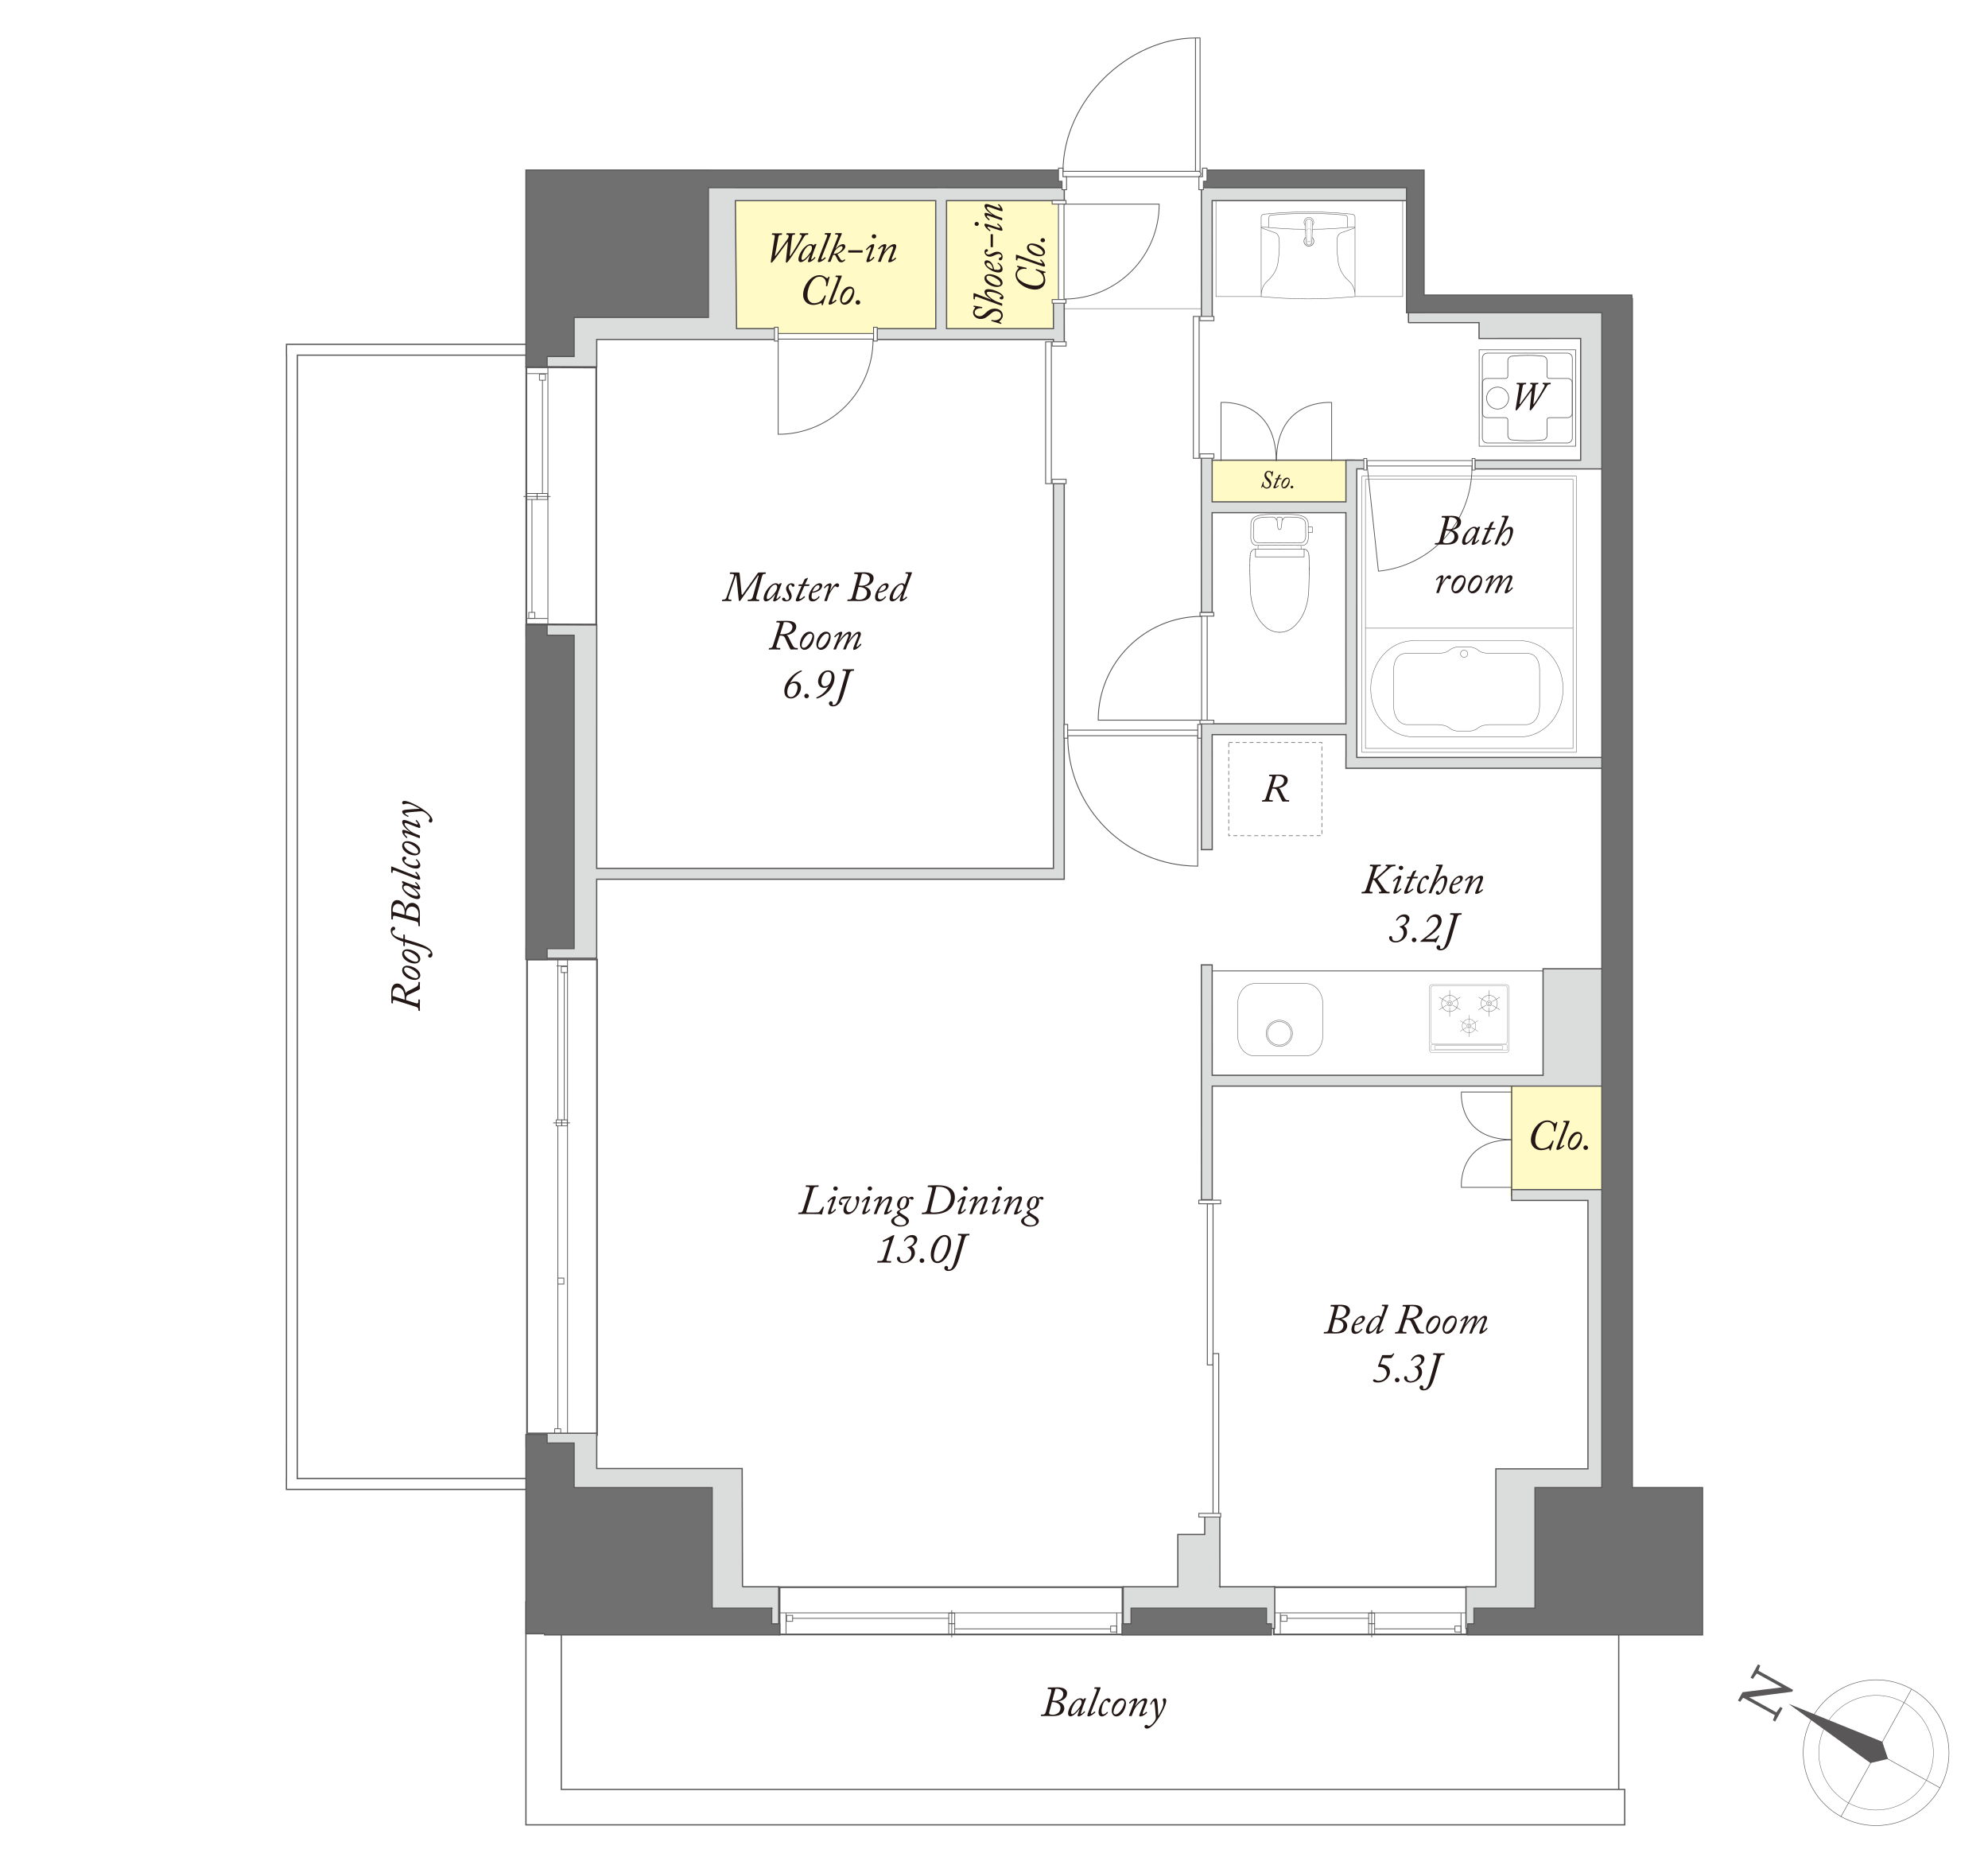 <?xml version="1.0" encoding="UTF-8"?>
<svg id="_レイヤー_2" data-name="レイヤー 2" xmlns="http://www.w3.org/2000/svg" viewBox="0 0 670 627">
  <defs>
    <style>
      .cls-1 {
        stroke-width: .14px;
      }

      .cls-1, .cls-2, .cls-3, .cls-4, .cls-5, .cls-6, .cls-7, .cls-8, .cls-9, .cls-10, .cls-11, .cls-12, .cls-13, .cls-14, .cls-15, .cls-16, .cls-17, .cls-18, .cls-19, .cls-20, .cls-21, .cls-22, .cls-23, .cls-24, .cls-25, .cls-26, .cls-27, .cls-28, .cls-29, .cls-30, .cls-31, .cls-32, .cls-33, .cls-34, .cls-35, .cls-36, .cls-37, .cls-38, .cls-39, .cls-40, .cls-41, .cls-42, .cls-43, .cls-44, .cls-45, .cls-46, .cls-47, .cls-48 {
        stroke: #595757;
      }

      .cls-1, .cls-2, .cls-3, .cls-4, .cls-5, .cls-6, .cls-7, .cls-8, .cls-9, .cls-10, .cls-11, .cls-13, .cls-14, .cls-15, .cls-16, .cls-17, .cls-19, .cls-20, .cls-22, .cls-23, .cls-24, .cls-25, .cls-26, .cls-27, .cls-28, .cls-29, .cls-30, .cls-32, .cls-34, .cls-35, .cls-36, .cls-37, .cls-38, .cls-39, .cls-40, .cls-41, .cls-42, .cls-43, .cls-44, .cls-45, .cls-46, .cls-47, .cls-48 {
        fill: none;
      }

      .cls-1, .cls-8, .cls-13, .cls-15, .cls-16, .cls-19, .cls-22, .cls-25, .cls-26, .cls-32, .cls-35, .cls-38, .cls-39, .cls-45, .cls-48 {
        stroke-linecap: round;
      }

      .cls-1, .cls-8, .cls-13, .cls-15, .cls-16, .cls-19, .cls-25, .cls-26, .cls-35, .cls-38, .cls-48 {
        stroke-linejoin: round;
      }

      .cls-2 {
        stroke-width: .17px;
      }

      .cls-3 {
        stroke-width: .29px;
      }

      .cls-4 {
        stroke-width: .27px;
      }

      .cls-5 {
        stroke-width: .58px;
      }

      .cls-6 {
        stroke-width: .3px;
      }

      .cls-7 {
        stroke-width: .29px;
      }

      .cls-8 {
        stroke-width: .26px;
      }

      .cls-49 {
        fill: #dbdcdc;
      }

      .cls-49, .cls-50, .cls-51, .cls-52, .cls-53, .cls-54 {
        stroke-width: 0px;
      }

      .cls-9 {
        stroke-width: .14px;
      }

      .cls-9, .cls-10, .cls-14, .cls-23, .cls-33 {
        stroke-linecap: square;
      }

      .cls-10 {
        stroke-width: .18px;
      }

      .cls-11 {
        stroke-width: .28px;
      }

      .cls-12 {
        stroke-width: .32px;
      }

      .cls-12, .cls-18, .cls-21, .cls-51, .cls-31, .cls-33 {
        fill: #fff;
      }

      .cls-13 {
        stroke-width: .26px;
      }

      .cls-50 {
        fill: #231815;
      }

      .cls-14, .cls-33 {
        stroke-width: .17px;
      }

      .cls-15 {
        stroke-width: .14px;
      }

      .cls-16 {
        stroke-width: .08px;
      }

      .cls-17 {
        stroke-width: .58px;
      }

      .cls-18 {
        stroke-width: .26px;
      }

      .cls-19 {
        stroke-width: .14px;
      }

      .cls-20 {
        stroke-width: .3px;
      }

      .cls-21 {
        stroke-width: .26px;
      }

      .cls-22 {
        stroke-width: .06px;
      }

      .cls-22, .cls-32, .cls-39, .cls-45 {
        stroke-linejoin: bevel;
      }

      .cls-23 {
        stroke-width: .19px;
      }

      .cls-24 {
        stroke-width: .13px;
      }

      .cls-25 {
        stroke-width: .22px;
      }

      .cls-26 {
        stroke-width: .08px;
      }

      .cls-27, .cls-32 {
        stroke-width: .15px;
      }

      .cls-28 {
        stroke-width: .3px;
      }

      .cls-29 {
        stroke-width: .12px;
      }

      .cls-29, .cls-46 {
        stroke-miterlimit: 10;
      }

      .cls-52 {
        fill: #595757;
      }

      .cls-30 {
        stroke-width: .39px;
      }

      .cls-31, .cls-36, .cls-47 {
        stroke-width: .3px;
      }

      .cls-34 {
        stroke-width: .42px;
      }

      .cls-35 {
        stroke-width: .14px;
      }

      .cls-37 {
        stroke-dasharray: 0 0 1.34 1;
        stroke-width: .2px;
      }

      .cls-38 {
        stroke-width: .14px;
      }

      .cls-39 {
        stroke-width: .05px;
      }

      .cls-40 {
        stroke-width: .3px;
      }

      .cls-41 {
        stroke-width: .42px;
      }

      .cls-42 {
        stroke-width: .19px;
      }

      .cls-43 {
        stroke-width: .42px;
      }

      .cls-44 {
        stroke-width: .26px;
      }

      .cls-45 {
        stroke-width: .13px;
      }

      .cls-46 {
        stroke-width: .1px;
      }

      .cls-53 {
        fill: #fffac6;
      }

      .cls-47 {
        stroke-dasharray: 0 2;
      }

      .cls-54 {
        fill: #717071;
      }

      .cls-48 {
        stroke-width: .09px;
      }
    </style>
  </defs>
  <g id="_レイヤー_1-2" data-name="レイヤー 1">
    <g>
      <rect class="cls-51" width="670" height="627"/>
      <g>
        <line class="cls-27" x1="357.2" y1="104.02" x2="406.06" y2="104.02"/>
        <g>
          <g>
            <g id="ARC">
              <path class="cls-9" d="m438.5,185.02c0-.25,0-.5,0-.75,0-.11-.02-.21-.06-.32"/>
            </g>
            <g id="ARC-2" data-name="ARC">
              <path class="cls-9" d="m423.99,185.01s0-.04,0-.08c0-.22,0-.44,0-.65,0-.11.02-.21.06-.32"/>
            </g>
          </g>
          <g>
            <g id="ARC-3" data-name="ARC">
              <path class="cls-10" d="m421.74,185.79c.31-.49.82-.78,1.38-.77v2.64h16.4v-2.64"/>
            </g>
            <g>
              <g id="POINT">
                <line class="cls-10" x1="431.24" y1="213.06" x2="431.24" y2="213.06"/>
              </g>
              <g id="POINT-2" data-name="POINT">
                <line class="cls-10" x1="431.24" y1="213.07" x2="431.24" y2="213.07"/>
              </g>
              <g id="LINE">
                <line class="cls-10" x1="423.12" y1="185.02" x2="431.24" y2="185.02"/>
              </g>
              <g id="LINE-2" data-name="LINE">
                <line class="cls-10" x1="431.24" y1="185.02" x2="439.36" y2="185.02"/>
              </g>
              <g id="ARC-4" data-name="ARC">
                <path class="cls-10" d="m421.29,188.07c.03-.29.05-.59.04-.88"/>
              </g>
              <g id="ARC-5" data-name="ARC">
                <path class="cls-23" d="m441.26,193.42c0-1.49,0-3.84-.07-5.36"/>
              </g>
              <g id="ARC-6" data-name="ARC">
                <path class="cls-10" d="m421.24,189.02c-.01.51-.02,1.01-.02,1.52"/>
              </g>
              <g id="ARC-7" data-name="ARC">
                <path class="cls-10" d="m441.26,191.99v-.76"/>
              </g>
              <g id="ARC-8" data-name="ARC">
                <path class="cls-10" d="m421.26,188.6c-.01.14-.02.28-.02.42"/>
              </g>
              <g id="ARC-9" data-name="ARC">
                <path class="cls-10" d="m421.29,188.07s-.02.48-.03.53"/>
              </g>
              <g id="ARC-10" data-name="ARC">
                <path class="cls-10" d="m431.24,213.07c1.57,0,3.1-.54,4.37-1.52.44-.36.85-.74,1.24-1.16.56-.61,1.08-1.26,1.53-1.97.8-1.25,1.41-2.63,1.82-4.07.53-1.79.83-3.65.88-5.52.02-1.03.06-2.05.1-3.08.03-.77.05-1.54.06-2.31"/>
              </g>
              <g id="ARC-11" data-name="ARC">
                <path class="cls-10" d="m421.22,190.54c0,.34,0,.67,0,1.01v.69"/>
              </g>
              <g id="ARC-12" data-name="ARC">
                <path class="cls-10" d="m421.22,192.24c0,.39,0,.77,0,1.16"/>
              </g>
              <g id="ARC-13" data-name="ARC">
                <path class="cls-10" d="m421.48,186.35c-.09.27-.14.55-.15.84"/>
              </g>
              <g id="ARC-14" data-name="ARC">
                <path class="cls-10" d="m421.74,185.79c-.11.17-.2.36-.26.56"/>
              </g>
              <g id="ARC-15" data-name="ARC">
                <path class="cls-10" d="m440.47,185.46c-.31-.29-.7-.45-1.11-.44"/>
              </g>
              <g id="ARC-16" data-name="ARC">
                <path class="cls-10" d="m441.06,186.57c-.09-.42-.29-.81-.58-1.11"/>
              </g>
              <g id="ARC-17" data-name="ARC">
                <path class="cls-10" d="m441.15,187.3c0-.25-.03-.49-.09-.73"/>
              </g>
              <g id="ARC-18" data-name="ARC">
                <path class="cls-10" d="m441.15,187.3c0,.23.01.46.03.68"/>
              </g>
              <g id="ARC-19" data-name="ARC">
                <path class="cls-10" d="m431.24,213.07c-1.57,0-3.1-.54-4.37-1.52-.44-.36-.85-.74-1.24-1.16-.57-.61-1.08-1.26-1.53-1.97-.8-1.25-1.41-2.63-1.82-4.07-.53-1.79-.83-3.65-.88-5.52-.02-1.03-.06-2.05-.1-3.08-.03-.77-.05-1.54-.06-2.31"/>
              </g>
            </g>
          </g>
          <g>
            <path class="cls-14" d="m431.29,175.46s-1.06,0-1.4-.66c-.34-.66-.77-.54-.77-.54l-1.2-.02-1.38.04c-1.75.1-3.9.15-4.07,2.33l-.04,4s-.11,2.34,1.91,2.34c2.48,0,6.72-.05,6.72-.05h.36s4.25.05,6.73.05c2.02,0,1.91-2.34,1.91-2.34l-.04-4c-.17-2.19-2.32-2.24-4.07-2.33l-1.37-.04-1.21.02s-.43-.11-.77.54c-.34.66-1.4.66-1.4.66"/>
            <path class="cls-14" d="m431.4,183.73s4.69.06,7.43.06c2.24,0,2.11-2.76,2.11-2.76l-.04-4.72c-.19-2.58-3.4-2.84-5.33-2.95-1.88-.11-4.16-.06-4.16-.06h-.34s-2.27-.05-4.16.06c-1.93.11-5.14.37-5.33,2.95l-.04,4.72s-.13,2.76,2.11,2.76c2.73,0,7.43-.06,7.43-.06h.32Z"/>
            <path class="cls-33" d="m431.15,178.46s-.22,0-.4-.35c-.18-.34-.38-3.19-.38-3.19l.03-.37c.13-.29.73-.3.73-.3h.23s.59.01.72.3l.03.37s-.2,2.85-.38,3.19c-.18.35-.41.35-.41.35h-.18Z"/>
          </g>
          <path class="cls-14" d="m440.92,177.52h1.18s.27.04.27.27v1.49s.08.19-.27.19h-1.18"/>
        </g>
        <rect class="cls-53" x="406.75" y="154.93" width="49.24" height="16.01"/>
        <polygon class="cls-53" points="356.38 59.94 239.39 59.96 239.39 112.33 356.35 112.33 356.38 59.94"/>
        <rect class="cls-53" x="508.9" y="364.6" width="35.08" height="38.39"/>
        <g>
          <path class="cls-42" d="m442.8,81.27c0,.92-.75,1.67-1.67,1.67s-1.67-.75-1.67-1.67.75-1.67,1.67-1.67,1.67.75,1.67,1.67Z"/>
          <g>
            <path class="cls-32" d="m425.02,99.94l2.33.2,4.47.32,4.51.19,4.51.07,4.51-.07,4.51-.19,4.51-.32,2.3-.2m0-.17v-26.55l-.03-.29-.13-.29-.19-.23-.26-.13-.29-.1-4.96-.42-4.96-.26-4.99-.1-4.96.1-4.99.26-4.96.42-.29.1-.26.13-.2.23-.13.29-.03.29v26.55m0-23.31l1.3.1,4.83.39,4.86.26,4.83.06,4.86-.06,4.83-.26,4.86-.39,1.27-.1m-29.38.19l.2-.06.1-.2m26.56,0v-2.92l-.07-.29-.13-.29-.19-.19-.26-.16-.29-.06-4.12-.33-4.12-.16-4.12-.06-4.12.06-4.12.16-4.12.33-.29.06-.26.16-.19.19-.13.29-.03.29v2.92m26.56,0l.06.2.19.06m2.27,22.6l-.1-.88-.16-.81-.32-.81-.42-.78-.48-.68-.62-.62m2.11-17.9l-4.73,1.69-.29.16-.29.23-.39.52-.26.62-.1.65-.03,2.37.1,2.37.23,2.33.16,1.13.32,1.14.39,1.07.55,1,.65.94.75.88.84.81m-27.43,0l.84-.81.75-.88.65-.94.55-1,.42-1.07.29-1.14.16-1.13.26-2.33.1-2.37-.06-2.37-.1-.65-.26-.62-.39-.52-.26-.23-.32-.16-4.7-1.69m2.08,17.9l-.59.62-.52.68-.42.78-.29.81-.19.81-.07.88"/>
            <polyline class="cls-32" points="425.22 99.93 409.81 99.93 409.81 67.65 472.74 67.65 472.74 99.93 456.77 99.93"/>
          </g>
          <path class="cls-45" d="m442.77,74.9c0,.91-.73,1.64-1.64,1.64s-1.64-.73-1.64-1.64.74-1.64,1.64-1.64,1.64.74,1.64,1.64Z"/>
          <path class="cls-51" d="m441.07,73.69s-1.12,0-1.22,1.22l.27,6.68s.16.84.95.86c0,0,.91-.01,1.06-.81.15-.8.29-6.77.29-6.77,0,0-.06-1.07-1.35-1.18Z"/>
          <g>
            <path class="cls-45" d="m442.41,75.27c.08-.71-.42-1.35-1.12-1.43-.71-.09-1.35.42-1.43,1.12-.01.08-.01.23,0,.3"/>
            <path class="cls-45" d="m440.12,81.59c0,.18.09.44.2.57"/>
            <path class="cls-45" d="m441.94,82.17c.12-.13.21-.4.21-.58"/>
            <path class="cls-45" d="m440.32,82.16c.34.45.98.54,1.43.19.06-.04.15-.13.19-.19"/>
            <path class="cls-45" d="m439.86,75.28s0-.01,0-.02"/>
            <path class="cls-45" d="m440.12,81.59c-.02-.78-.07-2.34-.1-3.13"/>
            <path class="cls-45" d="m442.24,78.46c-.03.78-.08,2.34-.1,3.13"/>
            <line class="cls-45" x1="442.41" y1="75.27" x2="442.24" y2="78.46"/>
            <line class="cls-45" x1="440.02" y1="78.46" x2="439.86" y2="75.28"/>
          </g>
          <polyline class="cls-22" points="440.34 74.15 440.49 81.41 441.74 81.41 441.93 74.09"/>
          <path class="cls-22" d="m440,78.01s1.12-2.06,2.26,0"/>
          <path class="cls-39" d="m440.37,82.26s.75-1.9,1.52,0"/>
        </g>
        <g>
          <rect class="cls-5" x="262.72" y="534.85" width="115.6" height="15.93"/>
          <line class="cls-8" x1="374.29" y1="548.89" x2="321.81" y2="548.89"/>
          <line class="cls-13" x1="319.72" y1="545.34" x2="267.14" y2="545.34"/>
          <line class="cls-13" x1="320.76" y1="551.65" x2="320.76" y2="542.72"/>
          <line class="cls-13" x1="376.36" y1="550.38" x2="376.36" y2="543.66"/>
          <line class="cls-13" x1="264.9" y1="550.38" x2="264.9" y2="543.66"/>
          <line class="cls-13" x1="262.54" y1="543.5" x2="378.31" y2="543.5"/>
          <rect class="cls-13" x="374.32" y="547.92" width="2.03" height="2.04"/>
          <rect class="cls-8" x="319.74" y="547.17" width="2.03" height="3.56"/>
          <rect class="cls-8" x="319.74" y="543.59" width="2.03" height="3.56"/>
          <rect class="cls-13" x="265.1" y="544.34" width="2.04" height="2.02"/>
        </g>
        <g>
          <rect class="cls-5" x="429.32" y="534.85" width="65.02" height="15.93"/>
          <line class="cls-8" x1="490.32" y1="548.89" x2="463.34" y2="548.89"/>
          <line class="cls-13" x1="461.25" y1="545.34" x2="433.74" y2="545.34"/>
          <line class="cls-13" x1="462.29" y1="551.65" x2="462.29" y2="542.72"/>
          <line class="cls-13" x1="492.39" y1="550.38" x2="492.39" y2="543.66"/>
          <line class="cls-13" x1="431.5" y1="550.38" x2="431.5" y2="543.66"/>
          <line class="cls-13" x1="429.14" y1="543.5" x2="494.33" y2="543.5"/>
          <rect class="cls-13" x="490.35" y="547.92" width="2.03" height="2.04"/>
          <rect class="cls-8" x="461.26" y="547.17" width="2.03" height="3.56"/>
          <rect class="cls-8" x="461.26" y="543.59" width="2.03" height="3.56"/>
          <rect class="cls-13" x="431.7" y="544.34" width="2.04" height="2.02"/>
        </g>
        <line class="cls-41" x1="545.55" y1="547.96" x2="545.55" y2="607.18"/>
        <g>
          <g>
            <g>
              <g>
                <polyline class="cls-1" points="460.19 161.57 460.19 252.19 530.14 252.19 530.14 161.53 460.22 161.53"/>
                <line class="cls-1" x1="460.26" y1="211.68" x2="530.03" y2="211.68"/>
              </g>
              <rect class="cls-19" x="459" y="160.42" width="72.24" height="93.09"/>
            </g>
            <path class="cls-35" d="m518.88,238.14c-.31,5.92-4.28,6.04-4.28,6.04h-12.57c-1.99.21-2.61.2-3.98,1.18,0,0-.46.59-2.29.98h-4.91c-1.83-.39-2.29-.98-2.29-.98-1.38-.99-1.99-.98-3.98-1.18h-10.62s-3.98-.12-4.29-6.04v-12.6c.31-5.91,4.29-5.32,4.29-5.32h10.62c1.99-.2,2.6-.19,3.98-1.18,0,0,.46-.59,2.29-.99h4.91c1.83.39,2.29.99,2.29.99,1.38.98,2,.98,3.98,1.18h12.57s3.98-.59,4.28,5.32v12.6Z"/>
            <path class="cls-35" d="m476.41,248.31c-7.98,0-14.45-7.25-14.45-16.2s6.47-16.2,14.45-16.2h35.92c7.99,0,14.46,7.25,14.46,16.2s-6.47,16.2-14.46,16.2h-35.92Z"/>
          </g>
          <path class="cls-38" d="m492.22,220.3c0,.67.54,1.21,1.21,1.21s1.21-.54,1.21-1.21-.54-1.21-1.21-1.21-1.21.54-1.21,1.21Z"/>
        </g>
        <g>
          <g>
            <rect class="cls-25" x="498.51" y="117.86" width="32.51" height="32.5"/>
            <path class="cls-25" d="m508.47,134.15c0,2.03-1.68,3.7-3.74,3.7s-3.73-1.67-3.73-3.7,1.69-3.71,3.73-3.71,3.74,1.68,3.74,3.71"/>
            <path class="cls-25" d="m499.61,139.21c0,.83.69,1.52,1.52,1.52h6.27c.42,0,.77.35.77.77v5.22c0,.78.59,1.43,1.36,1.52l.23.02c1.66.16,3.34.25,5.01.25h.27c1.65,0,3.06-.09,4.68-.24l.28-.03c.77-.08,1.37-.74,1.37-1.52v-5.22c0-.42.35-.77.76-.77h6.22c.84,0,1.53-.69,1.53-1.52v-10.16c0-.84-.69-1.52-1.53-1.52h-6.22c-.41,0-.76-.35-.76-.77v-5.22c0-.77-.6-1.44-1.37-1.52l-.22-.02c-1.49-.15-2.65-.25-4.74-.25h-.27c-1.67,0-3.34.08-5.01.25l-.23.02c-.77.08-1.36.74-1.36,1.52v5.22c0,.42-.34.77-.77.77h-6.27c-.83,0-1.52.68-1.52,1.52v10.16Z"/>
            <path class="cls-25" d="m501.26,118.99h26.96c.92,0,1.68.75,1.68,1.68v26.92c0,.92-.75,1.68-1.68,1.68h-26.97c-.92,0-1.67-.75-1.67-1.67v-26.92c0-.93.75-1.68,1.68-1.68Z"/>
          </g>
          <path class="cls-50" d="m512.12,136.06c-.03.13.05.17.2.03.22-.21,3.56-4.89,3.7-5.08.34-.48.44-.89.44-1.12,0-.19-.15-.39-.42-.39h-.23c-.08,0-.12-.03-.11-.08l.07-.31c.01-.08.04-.11.16-.11.13,0,.48.04,1.16.04.75,0,1.1-.04,1.26-.04.09,0,.15.04.12.13l-.07.26c-.03.08-.05.11-.15.11h-.3c-.28,0-.4.16-.47.67l-.71,5.91c-.03.18.04.2.13.12.31-.27,1.84-2.81,2.03-3.13.6-1.02,1.42-2.49,1.56-2.85.13-.38.11-.73-.27-.73h-.22c-.07,0-.09-.03-.08-.11l.05-.26c.01-.09.05-.13.15-.13.17,0,.5.04,1.13.04.73,0,1.07-.04,1.28-.04.09,0,.13.05.12.13l-.05.26c-.01.08-.05.11-.11.11h-.23c-.3,0-.55.09-.78.39-.16.23-2.15,3.55-2.49,4.07-.38.62-2.2,3.33-2.78,4-.12.13-.28.35-.44.35-.18,0-.24-.16-.22-.4l.65-6.02c.03-.19-.07-.21-.16-.09-.13.18-4.14,5.67-4.64,6.21-.15.16-.27.31-.47.31-.13,0-.17-.17-.11-.59l1.2-7.51c.08-.47.01-.71-.43-.71h-.32c-.11,0-.15-.03-.13-.13l.05-.25c.01-.07.04-.11.16-.11.13,0,.67.04,1.37.04.83,0,1.34-.04,1.51-.04.12,0,.15.04.13.13l-.05.26c-.01.07-.04.11-.13.11h-.3c-.46,0-.6.18-.71.75l-1.06,5.8Z"/>
        </g>
        <line class="cls-41" x1="404.95" y1="155.07" x2="456.52" y2="155.07"/>
        <line class="cls-41" x1="509.46" y1="403.08" x2="509.46" y2="364.27"/>
        <rect class="cls-3" x="406.17" y="327.18" width="117.27" height="37.25"/>
        <g>
          <path class="cls-48" d="m482.67,331.78h24.95c.51,0,.92.41.92.92v21.07c0,.51-.41.92-.92.92h-24.95c-.51,0-.92-.41-.92-.92v-21.07c0-.51.41-.92.92-.92Z"/>
          <g>
            <path class="cls-29" d="m487.71,338.14c0-.48.39-.87.87-.87s.87.39.87.87-.39.87-.87.87-.87-.39-.87-.87Z"/>
            <path class="cls-29" d="m488.14,338.14c0-.24.2-.44.44-.44s.44.2.44.44-.2.44-.44.44-.44-.2-.44-.44Z"/>
            <path class="cls-29" d="m485.84,338.14c0-1.51,1.23-2.74,2.74-2.74s2.75,1.23,2.75,2.74-1.23,2.75-2.75,2.75-2.74-1.23-2.74-2.75Z"/>
            <g>
              <line class="cls-29" x1="488.58" y1="342.58" x2="488.58" y2="339.48"/>
              <line class="cls-29" x1="488.58" y1="336.8" x2="488.58" y2="333.7"/>
            </g>
            <g>
              <line class="cls-29" x1="485" y1="340.26" x2="487.56" y2="338.73"/>
              <line class="cls-29" x1="489.6" y1="337.54" x2="492.17" y2="336.01"/>
            </g>
            <g>
              <line class="cls-29" x1="485" y1="336.01" x2="487.56" y2="337.55"/>
              <line class="cls-29" x1="489.6" y1="338.73" x2="492.17" y2="340.26"/>
            </g>
          </g>
          <g>
            <path class="cls-29" d="m501.01,338.14c0-.48.39-.87.88-.87s.87.39.87.87-.39.87-.87.87-.88-.39-.88-.87Z"/>
            <path class="cls-29" d="m501.44,338.14c0-.24.2-.44.44-.44s.44.2.44.44-.19.44-.44.44-.44-.2-.44-.44Z"/>
            <path class="cls-29" d="m499.14,338.14c0-1.51,1.23-2.74,2.75-2.74s2.74,1.23,2.74,2.74-1.23,2.75-2.74,2.75-2.75-1.23-2.75-2.75Z"/>
            <g>
              <line class="cls-29" x1="501.89" y1="342.58" x2="501.89" y2="339.48"/>
              <line class="cls-29" x1="501.89" y1="336.8" x2="501.89" y2="333.7"/>
            </g>
            <g>
              <line class="cls-29" x1="498.3" y1="340.26" x2="500.87" y2="338.73"/>
              <line class="cls-29" x1="502.9" y1="337.54" x2="505.47" y2="336.01"/>
            </g>
            <g>
              <line class="cls-29" x1="498.3" y1="336.01" x2="500.87" y2="337.55"/>
              <line class="cls-29" x1="502.9" y1="338.73" x2="505.47" y2="340.26"/>
            </g>
          </g>
          <g>
            <path class="cls-46" d="m494.36,345.74c0-.4.33-.73.73-.73s.73.33.73.73-.32.73-.73.73-.73-.33-.73-.73Z"/>
            <path class="cls-46" d="m494.73,345.74c0-.21.17-.37.37-.37s.37.16.37.37-.16.37-.37.37-.37-.17-.37-.37Z"/>
            <path class="cls-46" d="m492.8,345.74c0-1.27,1.02-2.29,2.29-2.29s2.29,1.03,2.29,2.29-1.02,2.29-2.29,2.29-2.29-1.03-2.29-2.29Z"/>
            <g>
              <line class="cls-46" x1="495.1" y1="349.44" x2="495.1" y2="346.85"/>
              <line class="cls-46" x1="495.1" y1="344.62" x2="495.1" y2="342.03"/>
            </g>
            <g>
              <line class="cls-46" x1="492.11" y1="347.51" x2="494.25" y2="346.23"/>
              <line class="cls-46" x1="495.95" y1="345.24" x2="498.09" y2="343.96"/>
            </g>
            <g>
              <line class="cls-46" x1="492.11" y1="343.96" x2="494.25" y2="345.24"/>
              <line class="cls-46" x1="495.95" y1="346.23" x2="498.09" y2="347.51"/>
            </g>
          </g>
          <path class="cls-26" d="m482.2,333.01c0-.45.4-.82.88-.82h24.11c.48,0,.88.37.88.82v17.93c0,.45-.4.82-.88.82h-24.11c-.49,0-.88-.37-.88-.82v-17.93Z"/>
          <path class="cls-26" d="m507.97,352.2c0-.07-.07-.12-.16-.12h-25.37c-.09,0-.16.05-.16.12v1.65c0,.06.07.12.16.12h25.37c.09,0,.16-.05.16-.12v-1.65Z"/>
          <path class="cls-16" d="m506.33,352.43s-.06-.09-.14-.09h-22.45c-.07,0-.14.04-.14.09v1.21s.07.08.14.08h22.45c.08,0,.14-.04.14-.08v-1.21Z"/>
        </g>
        <g>
          <path class="cls-15" d="m431.15,343.78c2.44,0,4.43,1.99,4.43,4.43s-1.99,4.43-4.43,4.43-4.44-1.99-4.44-4.43,1.99-4.43,4.44-4.43Z"/>
          <path class="cls-15" d="m431.15,344.24c2.19,0,3.97,1.78,3.97,3.97s-1.78,3.97-3.97,3.97-3.98-1.78-3.98-3.97,1.78-3.97,3.98-3.97Z"/>
          <path class="cls-15" d="m440.14,355.82c3.13,0,5.67-3.04,5.67-6.8v-10.79c0-3.75-2.54-6.79-5.67-6.79h-17.33c-3.13,0-5.67,3.04-5.67,6.79v10.79c0,3.75,2.54,6.8,5.67,6.8h17.33Z"/>
        </g>
        <g>
          <path class="cls-50" d="m428.72,262.24c.15-.43.09-.67-.39-.67h-.52c-.11,0-.12-.04-.11-.11l.07-.28c.01-.08.04-.11.17-.11,1.41,0,2.79-.04,3.01-.04.97,0,3.04.09,3.04,1.92,0,1.34-1.45,2.42-3.02,2.61v.03c.32.11.52.52.67.81.07.13.99,2.04,1.24,2.45.34.55.6.78,1.18.78h.34c.09,0,.11.05.09.13l-.04.26c-.01.07-.04.11-.13.11-.13,0-.35-.04-.99-.04-.59,0-.85.04-.99.04-.11,0-.17-.11-.36-.43-.19-.32-1.38-2.97-1.55-3.29-.39-.75-1.14-.68-1.65-.68l-.95,2.94c-.24.77-.07.97.5.97h.55c.08,0,.11.04.09.11l-.04.31c-.01.07-.07.08-.16.08-.15,0-.75-.04-1.88-.04-.79,0-1.32.04-1.48.04-.08,0-.09-.04-.08-.11l.05-.28c.01-.08.04-.11.13-.11h.25c.48,0,.71-.3.83-.67l2.14-6.71Zm.17,3.04c.69,0,1.49.07,2.47-.34.79-.32,1.41-1.05,1.41-1.99,0-.56-.5-1.49-2.14-1.49-.24,0-.39,0-.55.01l-1.2,3.8Z"/>
          <rect class="cls-37" x="414.1" y="250.23" width="31.39" height="31.39"/>
        </g>
        <rect class="cls-5" x="177.62" y="323.33" width="23.58" height="160.22"/>
        <line class="cls-8" x1="188.01" y1="481.22" x2="188.01" y2="379.44"/>
        <line class="cls-8" x1="188.01" y1="377.2" x2="188.01" y2="323.45"/>
        <line class="cls-13" x1="186.52" y1="378.39" x2="192.05" y2="378.39"/>
        <line class="cls-13" x1="187.69" y1="325.51" x2="191.22" y2="325.51"/>
        <line class="cls-13" x1="191.27" y1="323.2" x2="191.27" y2="483.49"/>
        <rect class="cls-13" x="186.94" y="481.47" width="2.04" height="2.03"/>
        <rect class="cls-13" x="188" y="430.68" width="2.04" height="2.03"/>
        <rect class="cls-8" x="187.44" y="377.37" width="1.86" height="2.03"/>
        <rect class="cls-8" x="189.32" y="377.37" width="1.86" height="2.03"/>
        <g>
          <line class="cls-13" x1="190.17" y1="377.35" x2="190.17" y2="327.74"/>
          <rect class="cls-13" x="189.16" y="325.7" width="2.03" height="2.04"/>
        </g>
        <g>
          <path class="cls-51" d="m189.17,603v-63.26h-11.92v75.19h1.66s0,0,0,0h368.65v-11.92H189.17Zm-.92-104.75h-88.06s.03-378.57.03-378.57h88.05s0-3.65,0-3.65h-91.72s0,3.65,0,3.65h.03l-.03,378.57h-.02v3.64s91.72,0,91.72,0v-3.64Z"/>
          <path class="cls-43" d="m189.17,603v-63.26h-11.92v75.19h1.66s0,0,0,0h368.65v-11.92H189.17Zm-.92-104.75h-88.06s.03-378.57.03-378.57h88.05s0-3.65,0-3.65h-91.72s0,3.65,0,3.65h.03l-.03,378.57h-.02v3.64s91.72,0,91.72,0v-3.64Z"/>
        </g>
        <g>
          <path class="cls-50" d="m354.26,570.09c.06-.22.09-.4.09-.52,0-.26-.26-.39-.79-.39h-.37c-.08,0-.13-.06-.11-.13l.06-.3c.01-.09.06-.1.19-.1.09,0,.57,0,1.16-.01.85-.01,1.52-.03,2.02-.03.19,0,1.43,0,2.22.47.5.3.9.8.9,1.47,0,1.8-1.6,2.55-2.85,2.76-.09.01-.09.06-.03.09,1.13.36,1.95,1.13,1.95,2.32,0,.16-.04,1-.83,1.73-.53.49-1.42.83-3.02.83-.64,0-1.29-.04-1.93-.04s-1.33.04-1.99.04c-.1,0-.14-.03-.13-.11l.06-.3c.01-.07.04-.11.13-.11h.56c.54,0,.77-.33.92-.87l1.82-6.8Zm-.62,6.76c-.13.5-.11.64.16.82.16.09.67.17.89.17,1.9,0,2.72-1.15,2.72-2.32,0-1.53-1.62-1.96-2.69-1.96h-.2l-.87,3.29Zm1-3.78c.24.04.67.06.86.06,1.53,0,2.84-.72,2.85-2.35,0-.9-.86-1.7-2.23-1.7-.17,0-.3.01-.42.03l-1.06,3.97Z"/>
          <path class="cls-50" d="m365.98,572.3c.06,0,.07.07.04.13-.27.59-1,2.56-1.07,2.79-.08.24-.69,2.02-.69,2.15s.07.17.16.17c.17,0,.9-.75,1-.87.04-.04.09-.07.11-.03l.13.14s.06.07.03.11c-.16.29-1.4,1.5-2.22,1.5-.17,0-.3-.06-.3-.24,0-.22.14-.66.69-2.18l-.07-.03c-.6.92-2.05,2.45-3.06,2.45-.33,0-.77-.27-.77-.92,0-2.09,2.35-5.18,4.1-5.18.6,0,.87.26,1.02.49l.27-.39c.04-.06.09-.1.14-.1h.5Zm-1.8,2.49c.2-.42.34-.77.34-1.19,0-.39-.14-.85-.67-.85-1.32,0-2.85,3.02-2.85,4.38,0,.33.14.5.39.5.72,0,2.53-2.32,2.79-2.85Z"/>
          <path class="cls-50" d="m369.51,569.98c.22-.54.2-.9-.21-.9h-.42c-.1,0-.11-.06-.09-.13l.09-.26c.03-.09.06-.1.14-.1h1.78c.13,0,.17.09.13.21l-2.98,7.58c-.13.33-.47,1.12-.17,1.12.23,0,.89-.56,1.06-.75.06-.06.09-.04.13,0l.16.17s.04.09-.01.14c-.07.11-1.4,1.33-2.32,1.33-.19,0-.32-.08-.32-.42,0-.21.36-1.12.53-1.55l2.51-6.46Z"/>
          <path class="cls-50" d="m370.23,577.08c0-1.95,1.59-4.78,3.25-4.78.67,0,.82.54.82.8,0,.34-.33.6-.59.6-.19,0-.32-.1-.37-.32-.04-.16-.22-.37-.44-.37-.36,0-.73.34-1.05.99-.39.83-.61,2.06-.61,2.51,0,1.04.31,1.19.57,1.19.56,0,1.1-.57,1.26-.77.04-.06.08-.09.13-.06l.16.14s.07.07.01.16c-.2.3-1.15,1.23-2.06,1.23-.5,0-1.07-.36-1.07-1.32Z"/>
          <path class="cls-50" d="m374.68,576.55c0-1.8,1.36-4.25,3.27-4.25.96,0,1.53.7,1.53,1.68,0,1.58-1.25,4.42-3.32,4.42-.79,0-1.48-.76-1.48-1.85Zm4.23-2.79c.01-.44-.24-.8-.72-.8-.6,0-1.36.54-2.08,1.7-.49.77-.83,1.65-.83,2.32,0,.46.31.73.66.73,1.49,0,2.96-3.01,2.96-3.95Z"/>
          <path class="cls-50" d="m380.64,578.25c-.16,0-.19-.03-.16-.13l1.02-2.65c.35-.89.75-1.92.75-2.16,0-.14-.06-.24-.21-.24-.27,0-.96.69-1.2.96-.04.04-.09.04-.14-.01l-.13-.13c-.06-.06-.07-.08-.03-.14.21-.26,1.27-1.45,2.31-1.45.33,0,.46.24.46.43,0,.44-.62,1.8-.73,2.13l.06.03c.43-.69,1.99-2.59,3.27-2.59.43,0,.72.21.72.59,0,.63-.33,1.37-.8,2.53-.39.94-.73,1.75-.73,1.98,0,.08.06.19.17.19.21,0,.84-.53,1.03-.73.06-.04.11-.03.16.03l.1.11c.06.06.07.09.01.16-.17.23-1.33,1.25-2.29,1.25-.19,0-.34-.07-.34-.29,0-.27.51-1.4.96-2.63.2-.56.72-1.75.72-2.06,0-.2-.1-.33-.36-.33-.56,0-1.98,1.32-2.61,2.33-.26.42-.49.79-.86,1.79l-.36.96c-.03.06-.06.09-.2.09h-.56Z"/>
          <path class="cls-50" d="m387.68,574.36s-.04-.06-.01-.13c.09-.17.85-1.93,1.72-1.93.44,0,.6.36.72,1.62.14,1.63.24,3.31.27,4.24h.06c.4-.66,1.26-2.36,1.46-3.05.07-.24.21-.63.21-1.25,0-.16-.03-.42-.07-.53-.06-.13-.16-.33-.16-.51,0-.23.13-.52.59-.52.39,0,.57.36.57.72,0,.93-.54,2.13-.96,3.04-.63,1.37-2.13,3.94-3.38,5.15-.39.4-1.33,1.3-2.18,1.3-.56,0-.8-.34-.8-.67,0-.36.31-.57.57-.59.24-.01.37.1.53.23.1.08.24.17.36.17.14,0,.39-.09.67-.3.79-.59,1.34-1.42,1.57-1.93.11-.27.13-.59.11-.8-.03-.33-.3-4.23-.46-4.97-.06-.27-.13-.4-.24-.4-.26,0-.72.85-.83,1.16-.03.06-.09.06-.13.04l-.2-.09Z"/>
        </g>
        <g>
          <path class="cls-50" d="m425.68,162.36s.04-.04.09-.03l.08.02s.08.03.06.09c-.31,1.27.45,1.85.98,1.85s.99-.43.99-1-.42-.9-.79-1.31c-.53-.58-.94-1.01-.94-1.81,0-.61.48-1.5,1.45-1.5.47,0,.87.29,1,.38.04.02.07.04.12.04.07,0,.1-.12.14-.3,0-.02.02-.03.08-.02h.11c.05.02.07.03.06.07l-.31,1.62s-.02.05-.07.05h-.12s-.08-.03-.08-.08c.05-.34-.06-1.42-.94-1.42-.53,0-.84.47-.84.93,0,.64.38.89.77,1.29.39.39.93.87.93,1.76,0,1.12-.79,1.64-1.54,1.64-.54,0-.91-.31-1.25-.65-.07-.07-.14-.06-.2.02-.05.07-.12.2-.18.32-.02.03-.03.05-.09.03l-.11-.04s-.05-.02-.03-.08l.63-1.85Z"/>
          <path class="cls-50" d="m430.37,161.5h-.59c-.05,0-.07-.02-.05-.07l.07-.19s.04-.06.09-.06h.61l.44-.99c.04-.08.07-.1.14-.13.09-.02.31-.11.38-.14.05-.03.09-.05.13-.05.05,0,.07.05,0,.17l-.56,1.14h.87s.06.03.03.09l-.08.18s-.04.04-.08.04h-.87l-.83,1.91c-.1.24-.2.45-.2.54s.03.14.11.14c.25,0,.8-.48.85-.54.03-.03.05-.02.08,0l.09.1s.02.04,0,.08c-.11.14-.9.84-1.56.84-.21,0-.27-.08-.27-.2,0-.13.04-.27.09-.4l1.07-2.48Z"/>
          <path class="cls-50" d="m431.84,163.48c0-1.07.81-2.53,1.94-2.53.57,0,.91.42.91,1,0,.93-.74,2.63-1.97,2.63-.47,0-.88-.45-.88-1.1Zm2.51-1.66c0-.26-.14-.48-.42-.48-.36,0-.81.32-1.23,1.01-.29.46-.49.98-.49,1.38,0,.27.19.43.39.43.88,0,1.76-1.79,1.76-2.35Z"/>
          <path class="cls-50" d="m434.95,164.12c0-.17.14-.44.44-.44.38,0,.48.34.48.44,0,.22-.2.46-.48.46-.26,0-.45-.2-.45-.46Z"/>
        </g>
        <g>
          <path class="cls-50" d="m261.17,86.1c-.03.14.06.19.22.03.23-.23,3.79-5.21,3.94-5.41.36-.52.47-.95.47-1.19,0-.2-.16-.42-.44-.42h-.24c-.09,0-.13-.03-.11-.09l.07-.33c.01-.08.04-.11.17-.11.14,0,.51.04,1.23.04.8,0,1.18-.04,1.35-.04.1,0,.16.04.13.14l-.07.27c-.03.09-.06.12-.16.12h-.32c-.3,0-.43.17-.5.72l-.76,6.3c-.03.19.04.21.14.13.33-.29,1.96-2.99,2.16-3.34.64-1.09,1.52-2.65,1.66-3.04.14-.4.11-.77-.29-.77h-.23c-.07,0-.1-.03-.09-.12l.06-.27c.01-.1.06-.14.16-.14.19,0,.53.04,1.2.04.77,0,1.15-.04,1.36-.04.1,0,.14.06.13.14l-.06.27c-.01.09-.06.12-.11.12h-.24c-.32,0-.59.1-.83.42-.17.24-2.29,3.78-2.65,4.34-.4.66-2.35,3.55-2.97,4.27-.13.14-.3.37-.47.37-.19,0-.26-.17-.23-.43l.69-6.41c.03-.2-.07-.23-.17-.1-.14.19-4.41,6.04-4.94,6.62-.16.17-.29.33-.5.33-.14,0-.19-.19-.11-.63l1.27-8c.09-.5.01-.76-.46-.76h-.34c-.11,0-.16-.03-.14-.14l.06-.27c.01-.07.04-.11.17-.11.14,0,.72.04,1.46.04.89,0,1.43-.04,1.6-.04.13,0,.16.04.14.14l-.06.27c-.01.07-.04.12-.14.12h-.31c-.49,0-.65.19-.76.8l-1.13,6.19Z"/>
          <path class="cls-50" d="m275.11,82.26c.06,0,.07.07.04.13-.27.59-1,2.56-1.07,2.79-.08.24-.69,2.02-.69,2.15s.07.17.16.17c.17,0,.9-.75,1-.87.04-.04.09-.07.11-.03l.13.14s.06.07.03.11c-.16.29-1.4,1.5-2.22,1.5-.17,0-.3-.06-.3-.24,0-.22.14-.66.69-2.18l-.07-.03c-.6.92-2.05,2.45-3.06,2.45-.33,0-.77-.27-.77-.92,0-2.09,2.35-5.18,4.1-5.18.6,0,.87.26,1.02.49l.27-.39c.04-.06.09-.1.14-.1h.5Zm-1.8,2.49c.2-.42.34-.77.34-1.19,0-.39-.14-.85-.67-.85-1.32,0-2.85,3.02-2.85,4.38,0,.33.14.5.39.5.72,0,2.53-2.32,2.79-2.85Z"/>
          <path class="cls-50" d="m278.65,79.94c.22-.54.2-.9-.21-.9h-.42c-.1,0-.11-.06-.09-.13l.09-.26c.03-.09.06-.1.14-.1h1.78c.13,0,.17.09.13.21l-2.98,7.58c-.13.33-.47,1.12-.17,1.12.23,0,.89-.56,1.06-.75.06-.06.09-.04.13,0l.16.17s.04.09-.01.14c-.07.11-1.4,1.33-2.32,1.33-.19,0-.32-.08-.32-.42,0-.21.36-1.12.53-1.55l2.51-6.46Z"/>
          <path class="cls-50" d="m279.1,88.22c-.09,0-.11-.06-.07-.16l3.38-8.39c.16-.39.01-.63-.51-.63h-.39c-.09,0-.1-.06-.07-.14l.08-.23c.04-.07.06-.11.17-.11h1.9c.14,0,.14.16.11.24l-2.06,4.97.07.03c.44-.57,1.47-1.53,2.43-1.53.3,0,.75.16.75.85,0,1.13-2.01,2.28-2.65,2.52v.06l.93,1.5c.21.36.46.59.72.59.27,0,.52-.22.67-.37.04-.06.1-.06.13-.01l.14.16s.03.07-.01.13c-.07.09-.62.69-1.2.69-.72,0-.96-.19-1.3-.85l-.79-1.5c-.1-.19-.32-.2-.72-.16l-.89,2.26c-.03.08-.09.1-.22.1h-.61Zm1.85-2.71c1.36.16,3.02-1.23,3.02-2.12,0-.23-.17-.43-.4-.43-.73,0-1.7,1-1.9,1.23-.12.13-.3.36-.39.53l-.33.79Z"/>
          <path class="cls-50" d="m285.86,84.48c0-.1.03-.14.11-.14h4.63c.07,0,.13.03.13.11v.49c0,.14-.06.17-.13.17h-4.63c-.08,0-.11-.03-.11-.1v-.53Z"/>
          <path class="cls-50" d="m292.01,88.01c0-.33.24-.99.85-2.59l.42-1.12c.14-.39.26-.67.26-.85,0-.13-.09-.19-.2-.19-.24,0-.92.77-1.15,1-.06.06-.11.06-.16.01l-.12-.13c-.06-.04-.08-.07-.04-.13.06-.09,1.52-1.8,2.43-1.76.17,0,.34.11.34.36,0,.26-.23.9-.49,1.59l-.83,2.18c-.2.53-.26.85-.26.94,0,.13.04.22.16.24.3-.06,1.07-.87,1.15-1,.03-.04.09-.04.16.03l.11.1c.06.07.07.1.03.17-.09.11-1.23,1.49-2.42,1.49-.14-.01-.24-.13-.24-.36Zm1.8-8.35c0-.39.3-.72.74-.72.5,0,.76.36.76.69,0,.21-.17.72-.76.72-.63,0-.74-.53-.74-.69Z"/>
          <path class="cls-50" d="m296.07,88.22c-.16,0-.19-.03-.16-.13l1.02-2.65c.34-.89.74-1.92.74-2.16,0-.14-.06-.24-.21-.24-.27,0-.96.69-1.2.96-.04.04-.09.04-.14-.01l-.13-.13c-.06-.06-.07-.08-.03-.14.21-.26,1.27-1.45,2.31-1.45.33,0,.46.24.46.43,0,.44-.62,1.8-.73,2.13l.06.03c.43-.69,1.99-2.59,3.27-2.59.43,0,.72.21.72.59,0,.63-.33,1.37-.8,2.53-.39.94-.73,1.75-.73,1.98,0,.08.06.19.17.19.21,0,.85-.53,1.03-.73.06-.04.11-.03.16.03l.1.11c.06.06.07.09.01.16-.17.23-1.33,1.25-2.29,1.25-.19,0-.35-.07-.35-.29,0-.27.52-1.4.96-2.63.2-.56.72-1.75.72-2.06,0-.2-.1-.33-.36-.33-.56,0-1.98,1.32-2.61,2.33-.26.42-.49.79-.86,1.79l-.36.96c-.03.06-.06.09-.2.09h-.56Z"/>
          <path class="cls-50" d="m277.33,102.78c-.03.07-.07.08-.13.07l-.26-.07s-.07-.04-.04-.11c.01-.07.04-.14.04-.24,0-.16-.1-.27-.23-.27s-.37.09-.63.2c-.32.16-1.29.4-1.98.4-1.9,0-3.44-1.32-3.44-3.41,0-1.63.76-3.54,2.08-4.97.93-1.02,2.22-1.65,3.45-1.65.69,0,1.2.14,1.89.62.19.13.44.4.72.4.17,0,.29-.11.37-.44.03-.09.07-.11.13-.09l.19.04c.09.01.11.06.09.14l-.76,2.97c-.03.08-.06.11-.16.08l-.2-.03c-.07-.01-.1-.04-.09-.14.3-1.4-.43-3.04-2.08-3.04-1.16,0-1.93.57-2.75,1.75-1.07,1.57-1.42,3.35-1.42,4.5,0,2.05,1.36,2.68,2.19,2.68,1.2,0,2.69-.42,3.57-2.54.06-.13.07-.14.14-.11l.24.07c.08.03.08.06.07.13l-1.02,3.06Z"/>
          <path class="cls-50" d="m282.28,94.26c.22-.54.2-.9-.21-.9h-.42c-.1,0-.11-.06-.09-.13l.09-.26c.03-.09.06-.1.14-.1h1.78c.13,0,.17.09.13.21l-2.98,7.58c-.13.33-.47,1.12-.17,1.12.23,0,.89-.56,1.06-.75.06-.06.09-.04.13,0l.16.17s.04.09-.01.14c-.07.11-1.4,1.33-2.32,1.33-.19,0-.32-.08-.32-.42,0-.21.36-1.12.53-1.55l2.51-6.46Z"/>
          <path class="cls-50" d="m283.13,100.83c0-1.8,1.36-4.25,3.26-4.25.96,0,1.53.7,1.53,1.68,0,1.58-1.25,4.42-3.32,4.42-.79,0-1.47-.76-1.47-1.85Zm4.22-2.79c.01-.44-.24-.8-.72-.8-.6,0-1.36.54-2.08,1.7-.49.77-.83,1.65-.83,2.32,0,.46.32.73.66.73,1.49,0,2.97-3.01,2.97-3.95Z"/>
          <path class="cls-50" d="m288.36,101.9c0-.29.23-.75.74-.75.64,0,.82.57.82.75,0,.37-.33.77-.8.77-.44,0-.76-.33-.76-.77Z"/>
        </g>
        <g>
          <path class="cls-50" d="m334.15,108.19c-.07-.03-.07-.06-.06-.14l.04-.13c.03-.06.06-.12.16-.09,2.13.46,3.11-.68,3.11-1.48s-.73-1.49-1.69-1.49-1.52.63-2.2,1.2c-.97.8-1.7,1.43-3.05,1.43-1.03,0-2.52-.73-2.52-2.19,0-.71.49-1.31.64-1.52.04-.06.07-.1.07-.18,0-.1-.2-.15-.5-.21-.04-.01-.06-.04-.04-.13v-.17c.03-.08.06-.1.11-.09l2.72.46c.06.01.09.04.09.1v.18c-.03.08-.06.13-.14.12-.57-.08-2.39.09-2.39,1.43,0,.8.79,1.27,1.56,1.27,1.07,0,1.5-.57,2.18-1.16.66-.59,1.46-1.4,2.97-1.4,1.89,0,2.76,1.2,2.76,2.33,0,.82-.51,1.38-1.09,1.89-.11.1-.1.22.03.3.11.08.33.18.54.27.06.03.09.05.04.13l-.07.17c-.03.06-.04.08-.14.05l-3.12-.95Z"/>
          <path class="cls-50" d="m337.75,102.98c0,.08-.04.1-.07.09l-8.12-2.95c-.43-.15-.59-.17-.7-.17-.17,0-.29.18-.29.42v.4c0,.08-.04.14-.13.11l-.24-.06c-.07-.02-.11-.04-.11-.14v-1.74c0-.1.04-.15.17-.15.06,0,.21.04.43.12l5.27,2.02.06-.06c-1.02-.64-2.22-1.49-2.22-2.55,0-.59.54-.89,1.2-.89,1.16,0,2.39.44,3.32.89,1.07.51,1.89,1.21,1.89,1.93,0,.37-.3.66-.62.66s-.7-.19-.7-.46.23-.43.43-.45c.13-.01.29-.08.29-.22,0-.28-.93-.71-1.66-.95-.82-.28-1.9-.51-2.59-.51-.36,0-.8.02-.8.39,0,.68,1.49,1.81,1.98,2.16.43.31.97.59,1.66.85l1.46.54c.08.02.1.09.1.18v.55Z"/>
          <path class="cls-50" d="m336.04,96.7c-1.8,0-4.25-1.22-4.25-2.93,0-.86.7-1.38,1.68-1.38,1.58,0,4.42,1.12,4.42,2.98,0,.71-.76,1.32-1.85,1.32Zm-2.79-3.8c-.44-.01-.8.22-.8.64,0,.54.54,1.22,1.7,1.87.77.44,1.65.75,2.32.75.46,0,.73-.28.73-.59,0-1.34-3.01-2.66-3.95-2.66Z"/>
          <path class="cls-50" d="m336.49,91.82c-1.2,0-2.71-.71-3.74-1.65-.46-.41-.96-1.11-.96-1.72,0-.5.42-.73.76-.73.7,0,1.45.48,1.86,1.2.39.69.54,1.39.59,1.86.17.06.64.17,1.32.17s.9-.42.9-.67c0-.63-.53-1.2-1.02-1.47-.04-.03-.07-.06-.01-.12l.13-.14c.04-.06.08-.06.13-.01.5.32,1.45,1.09,1.45,2.08,0,.84-.46,1.2-1.4,1.2Zm-1.9-1.15c.04-.45-.56-2.13-1.62-2.13-.29,0-.54.13-.54.41,0,.82,1.65,1.62,2.16,1.72Z"/>
          <path class="cls-50" d="m337.09,87.73c-.2,0-.47-.17-.47-.44s.21-.45.46-.53c.24-.08.4-.14.4-.46,0-.37-.37-.72-.87-.72-.62,0-1.2.39-1.66.55-.24.09-.75.39-1.4.37-.83,0-1.75-.71-1.75-1.62,0-.39.17-.91.73-.91.26,0,.46.21.46.4,0,.15-.1.35-.34.44-.17.06-.4.08-.4.33s.39.63.9.63,1.13-.39,1.33-.46c.17-.08.87-.49,1.63-.49,1.12,0,1.79.81,1.79,1.7,0,.75-.33,1.21-.8,1.21Z"/>
          <path class="cls-50" d="m334.01,83.29c-.1,0-.14-.03-.14-.1v-4.16c0-.06.03-.11.11-.11h.49c.14,0,.17.05.17.11v4.16c0,.08-.03.1-.1.1h-.53Z"/>
          <path class="cls-50" d="m329.18,76.13c-.39,0-.72-.27-.72-.67,0-.45.36-.68.69-.68.21,0,.72.15.72.68,0,.57-.53.67-.69.67Zm8.35,1.62c-.33,0-.99-.22-2.59-.76l-1.12-.37c-.39-.13-.67-.23-.85-.23-.13,0-.19.08-.19.18,0,.22.77.82,1,1.03.06.05.06.1.01.14l-.13.1c-.04.05-.07.08-.13.04-.09-.05-1.8-1.36-1.76-2.19,0-.15.11-.31.36-.31.26,0,.9.21,1.59.44l2.18.75c.53.18.85.23.94.23.13,0,.22-.04.24-.14-.06-.27-.87-.96-1-1.03-.04-.02-.04-.08.03-.14l.1-.1c.07-.05.1-.06.17-.03.11.08,1.49,1.11,1.49,2.17-.01.13-.13.22-.36.22Z"/>
          <path class="cls-50" d="m337.75,74.1c0,.14-.03.17-.13.14l-2.65-.91c-.89-.31-1.92-.67-2.16-.67-.14,0-.24.05-.24.19,0,.24.69.86.96,1.08.04.04.04.08-.01.13l-.13.12c-.06.05-.08.06-.14.02-.26-.19-1.45-1.15-1.45-2.07,0-.3.24-.41.43-.41.44,0,1.8.55,2.13.66l.03-.05c-.69-.39-2.59-1.79-2.59-2.94,0-.39.21-.64.59-.64.63,0,1.37.3,2.53.72.95.35,1.75.66,1.98.66.09,0,.19-.05.19-.15,0-.19-.53-.76-.73-.93-.04-.05-.03-.1.03-.14l.11-.09c.06-.05.09-.06.16-.01.23.15,1.25,1.2,1.25,2.06,0,.17-.07.31-.29.31-.27,0-1.4-.46-2.63-.86-.56-.18-1.75-.64-2.06-.64-.2,0-.33.09-.33.32,0,.5,1.32,1.77,2.33,2.34.42.23.79.44,1.79.77l.96.32c.06.03.09.05.09.18v.5Z"/>
          <path class="cls-50" d="m352.31,91.58c.07.02.08.06.07.12l-.07.23s-.04.06-.11.04c-.07-.01-.14-.04-.24-.04-.16,0-.27.09-.27.21s.09.33.2.57c.16.28.4,1.16.4,1.78,0,1.71-1.32,3.09-3.41,3.09-1.63,0-3.54-.68-4.97-1.87-1.02-.84-1.65-2-1.65-3.1,0-.62.14-1.08.62-1.7.13-.17.4-.4.4-.64,0-.16-.11-.26-.44-.34-.09-.03-.11-.06-.09-.12l.04-.17c.01-.08.06-.1.14-.08l2.97.68c.08.02.11.05.08.14l-.03.18c-.01.06-.04.09-.14.08-1.4-.27-3.04.39-3.04,1.87,0,1.04.57,1.74,1.75,2.47,1.57.96,3.35,1.27,4.5,1.27,2.05,0,2.68-1.22,2.68-1.97,0-1.08-.42-2.42-2.54-3.2-.13-.05-.14-.06-.11-.13l.07-.22c.03-.08.06-.08.13-.06l3.06.91Z"/>
          <path class="cls-50" d="m343.79,87.12c-.54-.19-.9-.18-.9.19v.37c0,.09-.06.1-.13.08l-.26-.08c-.08-.03-.1-.05-.1-.13v-1.6c0-.11.09-.15.22-.11l7.57,2.68c.33.11,1.12.42,1.12.15,0-.21-.56-.8-.75-.95-.06-.05-.04-.08,0-.12l.17-.14s.09-.04.14.01c.11.06,1.33,1.26,1.33,2.08,0,.17-.09.28-.42.28-.21,0-1.12-.32-1.55-.48l-6.46-2.25Z"/>
          <path class="cls-50" d="m350.36,86.36c-1.8,0-4.25-1.22-4.25-2.93,0-.86.7-1.38,1.68-1.38,1.58,0,4.42,1.12,4.42,2.98,0,.71-.76,1.32-1.85,1.32Zm-2.79-3.8c-.44-.01-.8.22-.8.64,0,.54.54,1.22,1.7,1.87.77.44,1.65.75,2.32.75.46,0,.73-.28.73-.59,0-1.34-3.01-2.66-3.95-2.66Z"/>
          <path class="cls-50" d="m351.43,81.64c-.29,0-.74-.21-.74-.67,0-.58.57-.73.74-.73.37,0,.77.3.77.72,0,.4-.33.68-.77.68Z"/>
        </g>
        <g>
          <path class="cls-50" d="m522.62,387.61c-.03.07-.07.08-.13.07l-.26-.07s-.07-.04-.04-.11c.01-.07.04-.14.04-.24,0-.16-.1-.27-.23-.27s-.37.09-.63.2c-.32.16-1.29.4-1.98.4-1.9,0-3.44-1.32-3.44-3.41,0-1.63.76-3.54,2.08-4.97.93-1.02,2.22-1.65,3.45-1.65.69,0,1.2.14,1.89.62.19.13.44.4.72.4.17,0,.29-.11.37-.44.03-.09.07-.11.13-.09l.19.04c.09.01.11.06.09.14l-.76,2.97c-.03.08-.06.11-.16.08l-.2-.03c-.07-.01-.1-.04-.09-.14.3-1.4-.43-3.04-2.08-3.04-1.16,0-1.93.57-2.75,1.75-1.07,1.57-1.42,3.35-1.42,4.5,0,2.05,1.36,2.68,2.19,2.68,1.2,0,2.69-.42,3.57-2.54.06-.13.07-.14.14-.11l.24.07c.08.03.08.06.07.13l-1.02,3.06Z"/>
          <path class="cls-50" d="m527.57,379.09c.22-.54.2-.9-.21-.9h-.42c-.1,0-.11-.06-.09-.13l.09-.26c.03-.08.06-.1.14-.1h1.78c.13,0,.17.09.13.22l-2.98,7.57c-.13.33-.47,1.12-.17,1.12.23,0,.89-.56,1.06-.75.06-.06.09-.04.13,0l.16.17s.04.09-.01.14c-.07.11-1.4,1.33-2.32,1.33-.19,0-.32-.09-.32-.42,0-.21.36-1.12.53-1.55l2.51-6.46Z"/>
          <path class="cls-50" d="m528.41,385.66c0-1.8,1.36-4.25,3.26-4.25.96,0,1.53.7,1.53,1.68,0,1.58-1.25,4.42-3.32,4.42-.79,0-1.47-.76-1.47-1.85Zm4.22-2.79c.01-.44-.24-.8-.72-.8-.6,0-1.36.54-2.08,1.7-.49.77-.83,1.65-.83,2.32,0,.46.32.73.66.73,1.49,0,2.97-3.01,2.97-3.95Z"/>
          <path class="cls-50" d="m533.65,386.73c0-.29.23-.74.74-.74.64,0,.82.57.82.74,0,.37-.33.77-.8.77-.44,0-.76-.33-.76-.77Z"/>
        </g>
        <g>
          <path class="cls-50" d="m449.61,441.16c.06-.22.09-.4.09-.52,0-.26-.26-.39-.79-.39h-.37c-.09,0-.13-.06-.11-.13l.06-.3c.01-.09.06-.1.19-.1.09,0,.57,0,1.16-.01.85-.01,1.52-.03,2.02-.03.19,0,1.43,0,2.22.47.5.3.9.8.9,1.48,0,1.81-1.61,2.55-2.86,2.77-.08.01-.08.06-.03.08,1.13.36,1.95,1.13,1.95,2.32,0,.16-.04,1-.83,1.74-.53.49-1.42.83-3.03.83-.65,0-1.29-.04-1.94-.04s-1.33.04-1.99.04c-.1,0-.14-.03-.13-.11l.06-.3c.01-.07.04-.11.13-.11h.56c.54,0,.78-.33.92-.87l1.82-6.81Zm-.62,6.77c-.13.5-.11.65.16.82.16.09.67.17.89.17,1.91,0,2.72-1.15,2.72-2.32,0-1.54-1.62-1.97-2.7-1.97h-.2l-.87,3.3Zm1-3.79c.24.04.67.06.86.06,1.54,0,2.84-.72,2.86-2.35,0-.9-.86-1.71-2.24-1.71-.17,0-.3.01-.42.03l-1.06,3.97Z"/>
          <path class="cls-50" d="m455.46,448.08c0-1.21.79-2.71,1.84-3.75.46-.46,1.23-.96,1.92-.96.56,0,.82.42.82.76,0,.7-.53,1.45-1.33,1.87-.78.39-1.55.54-2.08.59-.07.17-.19.65-.19,1.32s.47.9.75.9c.7,0,1.33-.53,1.64-1.02.03-.04.07-.07.13-.01l.16.13c.07.04.07.09.01.13-.36.5-1.22,1.45-2.32,1.45-.93,0-1.33-.46-1.33-1.4Zm1.28-1.91c.5.04,2.38-.56,2.38-1.62,0-.29-.14-.54-.46-.54-.92,0-1.81,1.65-1.92,2.16Z"/>
          <path class="cls-50" d="m465.81,440.14c-.11,0-.13-.06-.11-.1l.09-.3c.01-.06.04-.08.17-.08h1.76c.2,0,.23.14.17.26-.21.5-2.72,7.22-2.97,8.08-.13.44-.14.66.06.66.24,0,.93-.66,1-.75.06-.04.11-.04.16.01l.14.14s.04.09,0,.14c-.1.13-1.33,1.28-2.1,1.28-.23,0-.39-.07-.39-.33,0-.29.32-1.26.63-2.08l-.11-.03c-.7,1.12-2.05,2.44-3.03,2.44-.49,0-.92-.33-.92-.95,0-1.13.8-2.84,1.98-4,.46-.44,1.29-1.16,2.25-1.16.39,0,.66.19.9.47l1.1-3.14c.1-.27.03-.56-.36-.56h-.44Zm-1.69,6.64c.4-.54.93-1.45.93-2.01,0-.67-.3-.95-.76-.95-1.35,0-2.87,3.14-2.87,4.46,0,.3.22.46.42.46.6,0,1.71-1.18,2.28-1.97Z"/>
          <path class="cls-50" d="m473.76,440.98c.16-.46.1-.72-.42-.72h-.56c-.11,0-.13-.04-.11-.11l.07-.3c.01-.09.04-.11.19-.11,1.51,0,2.98-.04,3.21-.04,1.03,0,3.24.1,3.24,2.05,0,1.44-1.55,2.58-3.23,2.78v.03c.35.11.56.56.72.86.07.14,1.06,2.18,1.32,2.61.36.59.65.83,1.26.83h.36c.1,0,.11.06.1.14l-.04.27c-.01.07-.04.11-.14.11-.14,0-.37-.04-1.06-.04-.63,0-.9.04-1.06.04-.11,0-.19-.11-.39-.46-.2-.34-1.48-3.17-1.65-3.51-.42-.8-1.22-.73-1.76-.73l-1.02,3.14c-.26.82-.07,1.03.53,1.03h.59c.09,0,.11.04.1.11l-.04.33c-.01.07-.07.09-.17.09-.16,0-.8-.04-2.01-.04-.85,0-1.41.04-1.58.04-.08,0-.1-.04-.08-.11l.06-.3c.01-.08.04-.11.14-.11h.27c.52,0,.76-.32.89-.72l2.28-7.16Zm.19,3.24c.73,0,1.59.07,2.64-.36.85-.34,1.51-1.12,1.51-2.12,0-.6-.53-1.59-2.28-1.59-.26,0-.42,0-.59.01l-1.28,4.06Z"/>
          <path class="cls-50" d="m480.61,447.63c0-1.81,1.36-4.26,3.27-4.26.96,0,1.54.7,1.54,1.68,0,1.58-1.25,4.43-3.33,4.43-.79,0-1.48-.76-1.48-1.85Zm4.23-2.8c.01-.44-.24-.8-.72-.8-.6,0-1.36.54-2.08,1.71-.49.78-.83,1.65-.83,2.32,0,.46.32.73.66.73,1.49,0,2.97-3.01,2.97-3.96Z"/>
          <path class="cls-50" d="m486.16,447.63c0-1.81,1.36-4.26,3.27-4.26.96,0,1.54.7,1.54,1.68,0,1.58-1.25,4.43-3.33,4.43-.79,0-1.48-.76-1.48-1.85Zm4.23-2.8c.01-.44-.24-.8-.72-.8-.6,0-1.36.54-2.08,1.71-.49.78-.83,1.65-.83,2.32,0,.46.32.73.66.73,1.49,0,2.97-3.01,2.97-3.96Z"/>
          <path class="cls-50" d="m492.02,449.34c-.07,0-.13-.03-.08-.14l1.09-2.6c.37-.9.8-1.89.83-2.15,0-.14-.04-.23-.14-.23-.2,0-1.08.85-1.21,1.02-.04.06-.11.04-.17-.01l-.13-.13s-.06-.08-.01-.13c.33-.39,1.45-1.59,2.35-1.59.2,0,.34.17.34.4,0,.35-.87,2.24-1.02,2.63h.07c.66-1,2.14-3.03,3.36-3.03.47,0,.63.36.63.62,0,.53-.57,1.91-.82,2.48h.07c.79-1.19,2.08-3.1,3.3-3.1.44,0,.69.37.69.69,0,.49-.27,1.09-.87,2.55-.33.82-.6,1.42-.6,1.68,0,.1.04.19.16.19.26,0,1.05-.92,1.13-1.03.04-.07.11-.06.17,0l.12.12s.06.08.03.16c-.04.1-1.55,1.76-2.48,1.76-.14,0-.26-.13-.26-.34,0-.36.4-1.32.98-2.73.42-1.02.69-1.62.69-2.04,0-.17-.11-.27-.3-.27-.49,0-1.89,1.59-2.77,2.87-.1.16-.4.52-.59,1.02l-.49,1.26c-.03.07-.09.09-.2.09h-.57c-.11,0-.17-.03-.13-.11l.98-2.38c.4-.99.83-2.01.83-2.41,0-.19-.11-.29-.29-.29-.49,0-1.85,1.46-2.67,2.61-.22.3-.5.7-.72,1.22l-.52,1.28c-.06.09-.1.09-.23.09h-.55Z"/>
          <path class="cls-50" d="m465.3,459.67l.04.03c.17,0,1.13.1,1.76.42,1.05.53,1.35,1.42,1.35,2.19,0,1.41-1.42,3.57-4.12,3.57-.66,0-1.59-.19-1.59-.66,0-.21.13-.42.36-.42.26,0,.49.13.73.32.13.1.43.19.79.19,1.67,0,2.74-1.35,2.74-2.48,0-.9-.44-1.53-1.15-1.91-.27-.16-.93-.3-1.31-.3-.26,0-.37-.01-.42-.07-.06-.04-.09-.11-.03-.26l1.35-3.53c.04-.11.11-.13.21-.13h2.61c.53,0,.69-.24.93-.57.06-.07.1-.06.21.03.13.09.16.13.1.22l-.82,1.23c-.07.1-.22.11-.44.11h-2.54l-.79,2.02Z"/>
          <path class="cls-50" d="m470.1,465.03c0-.29.23-.75.75-.75.64,0,.82.57.82.75,0,.37-.33.77-.8.77-.44,0-.76-.33-.76-.77Z"/>
          <path class="cls-50" d="m473.21,464.29c0-.22.17-.57.49-.57.52,0,.59.54.54.82-.04.37.44.9,1.21.9,1.45,0,2.64-1.26,2.64-2.86,0-.79-.44-1.53-1.09-1.76-.21-.07-.26-.11-.26-.24,0-.12.04-.13.26-.17.62-.11,2.01-.87,2.01-2.1,0-.27-.17-1.12-1.22-1.12-.92,0-1.66.95-1.84,1.25-.06.1-.13.13-.2.09l-.17-.11c-.06-.07-.01-.16.04-.26.34-.56,1.22-1.73,2.75-1.73,1.16,0,1.69.83,1.69,1.39,0,1.22-.93,1.97-1.86,2.54.7.42,1.06,1.15,1.06,2.07,0,1.99-2.12,3.47-3.86,3.47-1.43,0-2.19-.85-2.19-1.59Z"/>
          <path class="cls-50" d="m483.4,464.2c-.29,1-.82,2.41-1.36,3.13-.63.82-1.36,1.21-2.25,1.21-1.09,0-1.38-.66-1.38-.96,0-.42.26-.76.65-.76.42,0,.63.36.63.6,0,.11-.03.27-.09.36-.04.06-.03.13,0,.17.04.04.14.1.49.1.79,0,1.33-1.33,1.68-2.52l2.34-8.09c.14-.47.16-.89-.53-.89h-.47c-.09,0-.14-.03-.13-.12l.07-.3c.01-.09.06-.11.14-.11.11,0,.78.04,1.82.04s1.64-.04,1.76-.04c.1,0,.14.04.13.14l-.06.29c-.01.07-.04.1-.14.1h-.37c-.46,0-.79.19-1.08,1.18l-1.85,6.48Z"/>
        </g>
        <g>
          <path class="cls-50" d="m247.28,194.27c.06-.16.1-.35.1-.47,0-.27-.33-.4-.75-.4h-.52c-.13,0-.19-.06-.17-.14l.06-.24c.03-.1.06-.14.16-.14.14,0,.73.04,2.81.04.23,0,.26.09.29.33l.69,6.93c.04.37.17.37.36.11l5.06-7.14c.1-.14.19-.23.37-.23,1.59,0,2.05-.04,2.24-.04.1,0,.14.04.13.11l-.06.3c-.01.09-.04.12-.14.12h-.43c-.34,0-.53.36-.73,1.06l-1.85,6.69c-.16.62.06.89.43.89h.44c.09,0,.11.04.1.11l-.06.3c-.01.09-.03.11-.17.11-.17,0-.64-.04-1.66-.04-1.16,0-1.72.04-1.86.04-.13,0-.14-.04-.13-.14l.03-.24c.01-.09.04-.14.16-.14h.37c.72,0,1.02-.4,1.19-1.02l1.92-6.93c.06-.23-.13-.23-.23-.09l-5.88,8.31c-.21.32-.54.32-.57-.1l-.82-8.08c-.03-.27-.16-.27-.23-.07l-2.35,6.96c-.29.83,0,1.02.32,1.02h.5c.1,0,.11.04.1.14l-.04.27c-.01.07-.06.11-.17.11-.16,0-.6-.04-1.48-.04-.8,0-1.23.04-1.39.04-.07,0-.1-.04-.09-.11l.06-.3c.01-.09.03-.11.1-.11h.29c.78,0,.96-.42,1.16-.99l2.35-6.77Z"/>
          <path class="cls-50" d="m263.39,196.55c.06,0,.07.07.04.13-.27.59-1,2.57-1.08,2.8-.08.24-.69,2.02-.69,2.15s.07.17.16.17c.17,0,.9-.75,1-.87.04-.04.09-.07.12-.03l.13.14s.06.07.03.11c-.16.29-1.41,1.51-2.22,1.51-.17,0-.3-.06-.3-.24,0-.22.14-.66.69-2.18l-.07-.03c-.6.92-2.05,2.45-3.07,2.45-.33,0-.77-.27-.77-.92,0-2.09,2.35-5.19,4.1-5.19.6,0,.87.26,1.02.49l.27-.39c.04-.06.08-.1.14-.1h.5Zm-1.81,2.5c.2-.42.34-.78.34-1.19,0-.39-.14-.85-.67-.85-1.32,0-2.85,3.03-2.85,4.39,0,.33.14.5.39.5.72,0,2.54-2.32,2.8-2.85Z"/>
          <path class="cls-50" d="m263.57,201.86c0-.2.19-.47.49-.47.32,0,.5.22.59.46s.16.4.52.4c.42,0,.8-.37.8-.87,0-.62-.43-1.21-.62-1.67-.1-.24-.43-.75-.42-1.4,0-.83.79-1.75,1.81-1.75.43,0,1.02.17,1.02.73,0,.26-.23.46-.44.46-.17,0-.39-.1-.49-.35-.07-.17-.09-.4-.37-.4s-.7.39-.7.9.43,1.13.52,1.33c.09.17.54.87.54,1.64,0,1.12-.9,1.79-1.89,1.79-.83,0-1.35-.33-1.35-.8Z"/>
          <path class="cls-50" d="m270.18,197.47h-1c-.09,0-.11-.03-.09-.12l.11-.32c.03-.07.07-.1.16-.1h1.03l.75-1.67c.07-.14.11-.17.23-.21.16-.04.53-.19.65-.24.09-.04.16-.09.21-.09.09,0,.11.09.01.29l-.95,1.92h1.46c.07,0,.1.04.06.16l-.13.3s-.07.07-.13.07h-1.46l-1.39,3.23c-.17.4-.33.76-.33.92s.06.24.19.24c.42,0,1.35-.82,1.43-.92.04-.06.09-.04.13,0l.16.17s.04.07.01.13c-.19.23-1.52,1.42-2.63,1.42-.36,0-.46-.14-.46-.34,0-.22.07-.46.16-.67l1.81-4.17Z"/>
          <path class="cls-50" d="m272.54,201.25c0-1.21.79-2.71,1.84-3.75.46-.46,1.23-.96,1.92-.96.56,0,.82.42.82.76,0,.7-.53,1.45-1.33,1.87-.78.39-1.55.54-2.08.59-.07.17-.19.65-.19,1.32s.47.9.75.9c.7,0,1.33-.53,1.64-1.02.03-.04.07-.07.13-.01l.16.13c.07.04.07.09.01.13-.36.5-1.22,1.45-2.32,1.45-.93,0-1.33-.46-1.33-1.4Zm1.28-1.91c.5.04,2.38-.56,2.38-1.62,0-.29-.14-.54-.46-.54-.92,0-1.81,1.65-1.92,2.16Z"/>
          <path class="cls-50" d="m277.95,202.52c-.1,0-.16-.06-.13-.13l.8-2.32c.26-.8.7-2.31.7-2.51,0-.13-.11-.21-.24-.21-.29,0-.93.65-1.13.89-.03.04-.09.03-.11,0l-.14-.14s-.03-.07,0-.11c.3-.44,1.16-1.42,2.14-1.42.29,0,.4.24.4.5.01.27-.23,1.08-.52,2.04l.07.03c.39-.8,1.53-2.57,2.34-2.57.42,0,.67.26.67.65s-.29.66-.56.66c-.13,0-.24-.03-.36-.14s-.19-.17-.37-.17c-.39,0-1.19,1.23-1.76,2.18-.17.27-.34.6-.56,1.25l-.47,1.45c-.03.1-.07.1-.19.1h-.57Z"/>
          <path class="cls-50" d="m289.06,194.34c.06-.22.09-.4.09-.52,0-.26-.26-.39-.79-.39h-.37c-.09,0-.13-.06-.11-.13l.06-.3c.01-.09.06-.1.19-.1.09,0,.57,0,1.16-.01.85-.01,1.52-.03,2.02-.03.19,0,1.43,0,2.22.47.5.3.9.8.9,1.48,0,1.81-1.61,2.55-2.86,2.77-.08.01-.08.06-.03.08,1.13.36,1.95,1.13,1.95,2.32,0,.16-.04,1-.83,1.74-.53.49-1.42.83-3.03.83-.65,0-1.29-.04-1.94-.04s-1.33.04-2,.04c-.1,0-.14-.03-.13-.11l.06-.3c.01-.07.04-.11.13-.11h.56c.54,0,.78-.33.92-.87l1.82-6.81Zm-.62,6.77c-.13.5-.11.65.16.82.16.09.67.17.89.17,1.91,0,2.72-1.15,2.72-2.32,0-1.54-1.62-1.97-2.7-1.97h-.2l-.87,3.3Zm1-3.79c.24.04.67.06.86.06,1.54,0,2.84-.72,2.86-2.35,0-.9-.86-1.71-2.24-1.71-.17,0-.3.01-.42.03l-1.06,3.97Z"/>
          <path class="cls-50" d="m294.91,201.25c0-1.21.79-2.71,1.84-3.75.46-.46,1.23-.96,1.92-.96.56,0,.82.42.82.76,0,.7-.53,1.45-1.33,1.87-.78.39-1.55.54-2.08.59-.07.17-.19.65-.19,1.32s.47.9.75.9c.7,0,1.33-.53,1.64-1.02.03-.04.07-.07.13-.01l.16.13c.07.04.07.09.01.13-.36.5-1.22,1.45-2.32,1.45-.93,0-1.33-.46-1.33-1.4Zm1.28-1.91c.5.04,2.38-.56,2.38-1.62,0-.29-.14-.54-.46-.54-.92,0-1.81,1.65-1.92,2.16Z"/>
          <path class="cls-50" d="m305.26,193.32c-.12,0-.13-.06-.12-.1l.09-.3c.01-.06.04-.08.17-.08h1.76c.2,0,.23.14.17.26-.21.5-2.72,7.22-2.97,8.08-.13.44-.14.66.06.66.24,0,.93-.66,1-.75.06-.04.11-.04.16.01l.14.14s.04.09,0,.14c-.1.13-1.33,1.28-2.1,1.28-.23,0-.39-.07-.39-.33,0-.29.32-1.26.63-2.08l-.11-.03c-.7,1.12-2.05,2.44-3.03,2.44-.49,0-.92-.33-.92-.95,0-1.13.8-2.84,1.98-4,.46-.44,1.29-1.16,2.25-1.16.39,0,.66.19.9.47l1.1-3.14c.1-.27.03-.56-.36-.56h-.44Zm-1.69,6.64c.4-.54.93-1.45.93-2.01,0-.67-.3-.95-.76-.95-1.35,0-2.87,3.14-2.87,4.46,0,.3.22.46.42.46.6,0,1.71-1.18,2.28-1.97Z"/>
          <path class="cls-50" d="m262.73,210.48c.16-.46.1-.72-.42-.72h-.56c-.11,0-.13-.04-.11-.11l.07-.3c.01-.09.04-.11.19-.11,1.51,0,2.98-.04,3.21-.04,1.03,0,3.24.1,3.24,2.05,0,1.44-1.55,2.58-3.23,2.78v.03c.35.11.56.56.72.86.07.14,1.06,2.18,1.32,2.61.36.59.65.83,1.26.83h.36c.1,0,.11.06.1.14l-.04.27c-.01.07-.04.11-.14.11-.14,0-.37-.04-1.06-.04-.63,0-.9.04-1.06.04-.11,0-.19-.11-.39-.46-.2-.34-1.48-3.17-1.65-3.51-.42-.8-1.22-.73-1.76-.73l-1.02,3.14c-.26.82-.07,1.03.53,1.03h.59c.09,0,.11.04.1.11l-.04.33c-.01.07-.07.09-.17.09-.16,0-.8-.04-2.01-.04-.85,0-1.41.04-1.58.04-.08,0-.1-.04-.08-.11l.06-.3c.01-.08.04-.11.14-.11h.27c.52,0,.76-.32.89-.72l2.28-7.16Zm.19,3.24c.73,0,1.59.07,2.64-.36.85-.34,1.51-1.12,1.51-2.12,0-.6-.53-1.59-2.28-1.59-.26,0-.42,0-.59.01l-1.28,4.06Z"/>
          <path class="cls-50" d="m269.58,217.13c0-1.81,1.36-4.26,3.27-4.26.96,0,1.54.7,1.54,1.68,0,1.58-1.25,4.43-3.33,4.43-.79,0-1.48-.76-1.48-1.85Zm4.23-2.8c.01-.44-.24-.8-.72-.8-.6,0-1.36.54-2.08,1.71-.49.78-.83,1.65-.83,2.32,0,.46.32.73.66.73,1.49,0,2.97-3.01,2.97-3.96Z"/>
          <path class="cls-50" d="m275.14,217.13c0-1.81,1.36-4.26,3.27-4.26.96,0,1.54.7,1.54,1.68,0,1.58-1.25,4.43-3.33,4.43-.79,0-1.48-.76-1.48-1.85Zm4.23-2.8c.01-.44-.24-.8-.72-.8-.6,0-1.36.54-2.08,1.71-.49.78-.83,1.65-.83,2.32,0,.46.32.73.66.73,1.49,0,2.97-3.01,2.97-3.96Z"/>
          <path class="cls-50" d="m280.99,218.84c-.07,0-.13-.03-.08-.14l1.09-2.6c.37-.9.8-1.89.83-2.15,0-.14-.04-.23-.14-.23-.2,0-1.08.85-1.21,1.02-.04.06-.11.04-.17-.01l-.13-.13s-.06-.08-.01-.13c.33-.39,1.45-1.59,2.35-1.59.2,0,.34.17.34.4,0,.35-.87,2.24-1.02,2.63h.07c.66-1,2.14-3.03,3.36-3.03.47,0,.63.36.63.62,0,.53-.57,1.91-.82,2.48h.07c.79-1.19,2.08-3.1,3.3-3.1.44,0,.69.37.69.69,0,.49-.27,1.09-.87,2.55-.33.82-.6,1.42-.6,1.68,0,.1.04.19.16.19.26,0,1.05-.92,1.13-1.03.04-.07.11-.06.17,0l.12.12s.06.08.03.16c-.04.1-1.55,1.76-2.48,1.76-.14,0-.26-.13-.26-.34,0-.36.4-1.32.98-2.73.42-1.02.69-1.62.69-2.04,0-.17-.11-.27-.3-.27-.49,0-1.89,1.59-2.77,2.87-.1.16-.4.52-.59,1.02l-.49,1.26c-.03.07-.09.09-.2.09h-.57c-.11,0-.17-.03-.13-.11l.98-2.38c.4-.99.83-2.01.83-2.41,0-.19-.11-.29-.29-.29-.49,0-1.85,1.46-2.67,2.61-.22.3-.5.7-.72,1.22l-.52,1.28c-.06.09-.1.09-.23.09h-.55Z"/>
          <path class="cls-50" d="m264.34,232.97c0-3.27,3.2-6.13,5.37-6.96.11-.04.29-.1.37-.1.1,0,.17.07.17.19,0,.1-.08.16-.14.19-1.92.96-2.91,2.19-3.83,3.84l.03.03c.57-.37,1.03-.53,1.74-.53,1.19,0,1.91.89,1.91,1.98,0,1.97-1.65,3.77-3.44,3.77-1.48,0-2.17-1.09-2.17-2.41Zm4.46-1.33c0-.75-.44-1.45-1.31-1.45-.5,0-1.15.27-1.46.7-.54.73-.67,1.65-.7,2.32-.01.65.17,1.68,1.25,1.68,1.48,0,2.22-2.17,2.22-3.26Z"/>
          <path class="cls-50" d="m271.05,234.53c0-.29.23-.75.75-.75.64,0,.82.57.82.75,0,.37-.33.77-.8.77-.44,0-.76-.33-.76-.77Z"/>
          <path class="cls-50" d="m281.25,228.35c0,3.27-3.1,6.23-5.67,6.96-.1.03-.2.07-.27.07-.11,0-.2-.1-.2-.19,0-.1.04-.16.1-.19,2.27-1.05,3.21-2.3,4.03-3.7l-.03-.03c-.44.37-.8.52-1.55.52-1.62,0-1.95-1.56-1.95-2.14,0-1.69,1.33-3.74,3.39-3.74,1.46,0,2.15.96,2.15,2.44Zm-4.43,1.43c0,.66.3,1.48,1.19,1.48.5,0,1.13-.3,1.49-.78.56-.76.76-1.81.76-2.54,0-.6-.17-1.55-1.23-1.55-1.55,0-2.21,2.28-2.21,3.39Z"/>
          <path class="cls-50" d="m284.35,233.7c-.29,1-.82,2.41-1.36,3.13-.63.82-1.36,1.21-2.25,1.21-1.09,0-1.38-.66-1.38-.96,0-.42.26-.76.65-.76.42,0,.63.36.63.6,0,.11-.03.27-.09.36-.04.06-.03.13,0,.17.04.04.14.1.49.1.79,0,1.33-1.33,1.68-2.52l2.34-8.09c.14-.47.16-.89-.53-.89h-.47c-.09,0-.14-.03-.13-.12l.07-.3c.01-.09.06-.11.14-.11.11,0,.78.04,1.82.04s1.64-.04,1.76-.04c.1,0,.14.04.13.14l-.06.29c-.01.07-.04.1-.14.1h-.37c-.46,0-.79.19-1.08,1.18l-1.85,6.48Z"/>
        </g>
        <g>
          <path class="cls-50" d="m272.79,400.86c.2-.63.09-.89-.62-.89h-.53c-.1,0-.13-.04-.12-.12l.1-.33c.01-.07.06-.09.17-.09.16,0,.77.04,1.98.04s1.88-.04,2.04-.04c.09,0,.13.04.11.11l-.07.3c-.03.09-.07.12-.17.12h-.65c-.54,0-.77.16-1.03.99l-2.24,7.23c-.1.32.04.42.36.42h.57c.93,0,2.7-.01,2.97-.06.26-.04.39-.13.5-.23.29-.26,1.09-1.53,1.15-1.65.01-.04.06-.07.14-.03l.14.06c.09.03.11.06.09.13-.06.16-.54,1.88-.6,2.25-.03.14-.1.23-.17.23-.09,0-.21-.04-.37-.09s-.35-.09-.53-.09c-.32,0-2.12-.04-3.36-.04-1.61,0-3.39.04-3.54.04-.09,0-.13-.03-.11-.14l.06-.27c.01-.07.04-.11.13-.11h.36c.63,0,.89-.16,1.18-1.06l2.07-6.69Z"/>
          <path class="cls-50" d="m279.03,408.88c0-.33.24-.99.85-2.6l.42-1.12c.14-.39.26-.67.26-.85,0-.13-.09-.19-.2-.19-.24,0-.92.78-1.15,1-.06.06-.11.06-.16.01l-.11-.13c-.06-.04-.09-.07-.04-.13.06-.09,1.52-1.81,2.44-1.76.17,0,.34.11.34.36,0,.26-.23.9-.49,1.59l-.83,2.18c-.2.53-.26.85-.26.95,0,.13.04.22.16.24.3-.06,1.08-.87,1.15-1,.03-.04.09-.04.16.03l.11.1c.06.07.07.1.03.17-.09.11-1.23,1.49-2.42,1.49-.14-.01-.24-.13-.24-.36Zm1.81-8.36c0-.39.3-.72.75-.72.5,0,.76.36.76.69,0,.21-.17.72-.76.72-.63,0-.75-.53-.75-.69Z"/>
          <path class="cls-50" d="m284.08,404.03c-.46,0-.78.32-.79.75.01.26.19.35.32.42.1.06.32.2.32.43s-.16.47-.53.47c-.27,0-.66-.2-.66-.82,0-.56.36-1.16.56-1.39.29-.32.6-.69,1.64-.69,1.46,0,1.64-.07,1.79-.07.19,0,.33.08.19.27-.3.37-1.69,2.31-1.69,3.74,0,.97.52,1.33,1.02,1.33,1.23,0,2.48-1.94,2.48-3.39,0-.23-.01-.52-.11-.75-.11-.26-.22-.42-.22-.59,0-.39.23-.63.65-.63s.56.42.56.76c0,.69-.32,2.12-.95,3.21-.65,1.12-1.81,2.14-2.98,2.14-.72,0-1.42-.44-1.42-1.48,0-1.33,1.19-3.1,2.02-4.07l-.1-.04c-.3.26-1.06.39-1.33.39h-.75Z"/>
          <path class="cls-50" d="m290.6,408.88c0-.33.24-.99.85-2.6l.42-1.12c.14-.39.26-.67.26-.85,0-.13-.09-.19-.2-.19-.24,0-.92.78-1.15,1-.06.06-.11.06-.16.01l-.11-.13c-.06-.04-.09-.07-.04-.13.06-.09,1.52-1.81,2.44-1.76.17,0,.34.11.34.36,0,.26-.23.9-.49,1.59l-.83,2.18c-.2.53-.26.85-.26.95,0,.13.04.22.16.24.3-.06,1.08-.87,1.15-1,.03-.04.09-.04.16.03l.11.1c.06.07.07.1.03.17-.09.11-1.23,1.49-2.42,1.49-.14-.01-.24-.13-.24-.36Zm1.81-8.36c0-.39.3-.72.75-.72.5,0,.76.36.76.69,0,.21-.17.72-.76.72-.63,0-.75-.53-.75-.69Z"/>
          <path class="cls-50" d="m294.67,409.1c-.16,0-.19-.03-.16-.13l1.02-2.65c.34-.89.75-1.92.75-2.17,0-.14-.06-.24-.22-.24-.27,0-.96.69-1.21.96-.04.04-.08.04-.14-.01l-.13-.13c-.06-.06-.07-.09-.03-.14.22-.26,1.28-1.45,2.31-1.45.33,0,.46.24.46.43,0,.44-.62,1.81-.73,2.14l.06.03c.43-.69,1.99-2.59,3.27-2.59.43,0,.72.21.72.59,0,.63-.33,1.38-.8,2.54-.39.95-.73,1.75-.73,1.98,0,.08.06.19.17.19.21,0,.85-.53,1.03-.73.06-.04.11-.03.16.03l.1.12c.06.06.07.08.01.16-.17.23-1.33,1.25-2.29,1.25-.19,0-.35-.07-.35-.29,0-.27.52-1.41.96-2.64.2-.56.72-1.75.72-2.07,0-.2-.1-.33-.36-.33-.56,0-1.98,1.32-2.61,2.34-.26.42-.49.79-.86,1.79l-.36.96c-.03.06-.06.09-.2.09h-.56Z"/>
          <path class="cls-50" d="m300.35,411.48c0-1.06,1.72-1.76,2.42-2.07-.42-.3-.54-.56-.54-.83s.26-.52,1.22-1.06c-.39-.1-1.12-.62-1.12-1.65s.95-2.74,2.54-2.74c.72,0,1.09.46,1.22.67.16-.16.69-.53,1.22-.53.47,0,.6.39.6.56,0,.16-.1.44-.46.44-.27,0-.39-.11-.47-.22-.07-.07-.19-.1-.27-.1-.13,0-.36.1-.42.2.06.14.11.59.11.8,0,.69-.4,2.29-2.05,2.58-.26.04-.39.07-.43.1-.27.11-.75.44-.75.69,0,.16.14.32.24.39.24.17.93.6,1.86,1.22.83.54,1.06,1.02,1.06,1.55,0,.23-.24,1.86-3.05,1.86-1.49,0-2.94-.85-2.94-1.88Zm3.23,1.43c.97,0,1.79-.34,1.79-1.15,0-.63-.6-1.02-.96-1.26l-1.26-.82c-1.18.47-1.81,1.02-1.81,1.69,0,.99,1.28,1.53,2.24,1.53Zm1.91-8.46c0-.66-.26-.96-.65-.96-.86,0-1.59,1.68-1.59,2.75,0,.64.24.97.67.97,1.05,0,1.56-1.73,1.56-2.77Z"/>
          <path class="cls-50" d="m314.16,400.73c.14-.56-.23-.72-.73-.72h-.65c-.14,0-.17-.03-.14-.11l.08-.32c.03-.09.06-.1.23-.1s.63-.01,1.19-.04c.6-.01,1.26-.04,1.55-.04,1.82,0,3.83.2,5.04,1.39.89.9,1.08,1.72,1.08,2.6,0,2.81-1.78,4.23-2.65,4.73-1.81,1.02-3.74,1.02-4.69,1.02-.39,0-1.69-.04-2.1-.04-1.08,0-1.49.04-1.61.04-.1,0-.13-.04-.11-.11l.08-.32c.01-.06.04-.1.14-.1h.43c.52,0,.98-.19,1.21-1.13l1.65-6.74Zm-.46,6.84c-.06.26-.1.46-.1.6,0,.3.4.43,1.02.43,1.54,0,3.04-.29,4.1-1.19.87-.73,1.75-2.34,1.75-3.99,0-.93-.39-1.84-.92-2.38-.47-.49-1.08-.78-1.64-.93-.77-.2-1.36-.19-1.56-.19-.23,0-.66,0-.8.04l-1.85,7.6Z"/>
          <path class="cls-50" d="m322.82,408.88c0-.33.24-.99.85-2.6l.42-1.12c.14-.39.26-.67.26-.85,0-.13-.09-.19-.2-.19-.24,0-.92.78-1.15,1-.06.06-.11.06-.16.01l-.11-.13c-.06-.04-.09-.07-.04-.13.06-.09,1.52-1.81,2.44-1.76.17,0,.34.11.34.36,0,.26-.23.9-.49,1.59l-.83,2.18c-.2.53-.26.85-.26.95,0,.13.04.22.16.24.3-.06,1.08-.87,1.15-1,.03-.04.09-.04.16.03l.11.1c.06.07.07.1.03.17-.09.11-1.23,1.49-2.42,1.49-.14-.01-.24-.13-.24-.36Zm1.81-8.36c0-.39.3-.72.75-.72.5,0,.76.36.76.69,0,.21-.17.72-.76.72-.63,0-.75-.53-.75-.69Z"/>
          <path class="cls-50" d="m326.89,409.1c-.16,0-.19-.03-.16-.13l1.02-2.65c.34-.89.75-1.92.75-2.17,0-.14-.06-.24-.22-.24-.27,0-.96.69-1.21.96-.04.04-.08.04-.14-.01l-.13-.13c-.06-.06-.07-.09-.03-.14.22-.26,1.28-1.45,2.31-1.45.33,0,.46.24.46.43,0,.44-.62,1.81-.73,2.14l.06.03c.43-.69,1.99-2.59,3.27-2.59.43,0,.72.21.72.59,0,.63-.33,1.38-.8,2.54-.39.95-.73,1.75-.73,1.98,0,.08.06.19.17.19.21,0,.85-.53,1.03-.73.06-.04.11-.03.16.03l.1.12c.06.06.07.08.01.16-.17.23-1.33,1.25-2.29,1.25-.19,0-.35-.07-.35-.29,0-.27.52-1.41.96-2.64.2-.56.72-1.75.72-2.07,0-.2-.1-.33-.36-.33-.56,0-1.98,1.32-2.61,2.34-.26.42-.49.79-.86,1.79l-.36.96c-.03.06-.06.09-.2.09h-.56Z"/>
          <path class="cls-50" d="m334.39,408.88c0-.33.24-.99.85-2.6l.42-1.12c.14-.39.26-.67.26-.85,0-.13-.09-.19-.2-.19-.24,0-.92.78-1.15,1-.06.06-.11.06-.16.01l-.11-.13c-.06-.04-.09-.07-.04-.13.06-.09,1.52-1.81,2.44-1.76.17,0,.34.11.34.36,0,.26-.23.9-.49,1.59l-.83,2.18c-.2.53-.26.85-.26.95,0,.13.04.22.16.24.3-.06,1.08-.87,1.15-1,.03-.04.09-.04.16.03l.11.1c.06.07.07.1.03.17-.09.11-1.23,1.49-2.42,1.49-.14-.01-.24-.13-.24-.36Zm1.81-8.36c0-.39.3-.72.75-.72.5,0,.76.36.76.69,0,.21-.17.72-.76.72-.63,0-.75-.53-.75-.69Z"/>
          <path class="cls-50" d="m338.46,409.1c-.16,0-.19-.03-.16-.13l1.02-2.65c.34-.89.75-1.92.75-2.17,0-.14-.06-.24-.22-.24-.27,0-.96.69-1.21.96-.04.04-.08.04-.14-.01l-.13-.13c-.06-.06-.07-.09-.03-.14.22-.26,1.28-1.45,2.31-1.45.33,0,.46.24.46.43,0,.44-.62,1.81-.73,2.14l.06.03c.43-.69,1.99-2.59,3.27-2.59.43,0,.72.21.72.59,0,.63-.33,1.38-.8,2.54-.39.95-.73,1.75-.73,1.98,0,.08.06.19.17.19.21,0,.85-.53,1.03-.73.06-.04.11-.03.16.03l.1.12c.06.06.07.08.01.16-.17.23-1.33,1.25-2.29,1.25-.19,0-.35-.07-.35-.29,0-.27.52-1.41.96-2.64.2-.56.72-1.75.72-2.07,0-.2-.1-.33-.36-.33-.56,0-1.98,1.32-2.61,2.34-.26.42-.49.79-.86,1.79l-.36.96c-.03.06-.06.09-.2.09h-.56Z"/>
          <path class="cls-50" d="m344.13,411.48c0-1.06,1.72-1.76,2.42-2.07-.42-.3-.54-.56-.54-.83s.26-.52,1.22-1.06c-.39-.1-1.12-.62-1.12-1.65s.95-2.74,2.54-2.74c.72,0,1.09.46,1.22.67.16-.16.69-.53,1.22-.53.47,0,.6.39.6.56,0,.16-.1.44-.46.44-.27,0-.39-.11-.47-.22-.07-.07-.19-.1-.27-.1-.13,0-.36.1-.42.2.06.14.11.59.11.8,0,.69-.4,2.29-2.05,2.58-.26.04-.39.07-.43.1-.27.11-.75.44-.75.69,0,.16.14.32.24.39.24.17.93.6,1.86,1.22.83.54,1.06,1.02,1.06,1.55,0,.23-.24,1.86-3.05,1.86-1.49,0-2.94-.85-2.94-1.88Zm3.23,1.43c.97,0,1.79-.34,1.79-1.15,0-.63-.6-1.02-.96-1.26l-1.26-.82c-1.18.47-1.81,1.02-1.81,1.69,0,.99,1.28,1.53,2.24,1.53Zm1.91-8.46c0-.66-.26-.96-.65-.96-.86,0-1.59,1.68-1.59,2.75,0,.64.24.97.67.97,1.05,0,1.56-1.73,1.56-2.77Z"/>
          <path class="cls-50" d="m295.7,425.03c.01-.09.07-.1.17-.1h.76c.5,0,.82-.06,1.13-.73.07-.17.36-1,.69-2.05l.82-2.65c.27-.86.43-1.28.43-1.42,0-.16-.06-.27-.23-.27-.16,0-.43.13-.89.32l-.77.33c-.09.04-.16.03-.2-.04l-.12-.23c-.03-.07-.01-.11.1-.17l3.23-1.69c.23-.1.32-.14.43-.14.07,0,.16.06.16.14,0,.06-.03.19-.11.39-.04.11-.67,1.88-1.13,3.33l-.79,2.51c-.23.7-.46,1.46-.53,1.71-.19.52-.07.69.62.69h.78c.09,0,.1.06.09.14l-.06.3c-.01.07-.03.09-.13.09-.11,0-2.16-.04-2.32-.04-.22,0-2.01.04-2.12.04-.06,0-.09-.04-.07-.1l.08-.33Z"/>
          <path class="cls-50" d="m302.29,424.04c0-.22.17-.57.49-.57.52,0,.59.54.54.82-.04.37.44.9,1.21.9,1.45,0,2.64-1.26,2.64-2.86,0-.79-.44-1.53-1.09-1.76-.21-.07-.26-.11-.26-.24,0-.12.04-.13.26-.17.62-.11,2.01-.87,2.01-2.1,0-.27-.17-1.12-1.22-1.12-.92,0-1.66.95-1.84,1.25-.06.1-.13.13-.2.09l-.17-.11c-.06-.07-.01-.16.04-.26.34-.56,1.22-1.73,2.75-1.73,1.16,0,1.69.83,1.69,1.39,0,1.22-.93,1.97-1.86,2.54.7.42,1.06,1.15,1.06,2.07,0,1.99-2.12,3.47-3.86,3.47-1.43,0-2.19-.85-2.19-1.59Z"/>
          <path class="cls-50" d="m309.94,424.79c0-.29.23-.75.75-.75.64,0,.82.57.82.75,0,.37-.33.77-.8.77-.44,0-.76-.33-.76-.77Z"/>
          <path class="cls-50" d="m313.7,422.74c0-2.81,2.17-6.57,4.69-6.57,1.39,0,2.14,1.09,2.14,2.64,0,3.16-2.18,6.83-4.59,6.83-1.43,0-2.24-1.15-2.24-2.9Zm5.84-4.43c0-1.02-.49-1.55-1.23-1.55-1.89,0-3.57,4.26-3.57,6.45,0,1.26.54,1.85,1.15,1.85,2.1,0,3.66-4.42,3.66-6.76Z"/>
          <path class="cls-50" d="m323.24,423.96c-.29,1-.82,2.41-1.36,3.13-.63.82-1.36,1.21-2.25,1.21-1.09,0-1.38-.66-1.38-.96,0-.42.26-.76.65-.76.42,0,.63.36.63.6,0,.11-.03.27-.09.36-.04.06-.03.13,0,.17.04.04.14.1.49.1.79,0,1.33-1.33,1.68-2.52l2.34-8.09c.14-.47.16-.89-.53-.89h-.47c-.09,0-.14-.03-.13-.12l.07-.3c.01-.09.06-.11.14-.11.11,0,.78.04,1.82.04s1.64-.04,1.76-.04c.1,0,.14.04.13.14l-.06.29c-.01.07-.04.1-.14.1h-.37c-.46,0-.79.19-1.08,1.18l-1.85,6.48Z"/>
        </g>
        <g>
          <path class="cls-49" d="m411.13,534.72l-.02-23.69h-5.09s0,6.05,0,6.05h-9.07v17.63h-18.41s0,14.04,0,14.04h51.08s0-14.04,0-14.04h-18.5Zm-160.89,0l-.11-39.86h-49.02s0-11.89,0-11.89h-22.97s-.01,58.73-.01,58.73h7.76s.02,6.93.02,6.93h25.94v.13h50.59s0-14.05,0-14.05h-12.2ZM474.68,108.73h23.79s0,5.34,0,5.34l34.25-.02v41.03s-35.66,0-35.66,0v2.93s45.02,0,45.02,0v-.97l4.74-.07v-54.2s-14.1.22-14.1.22v.96s-34.25.03-34.25.03v1.12h-23.79v3.65Zm71.05,386.47v-92.13h-1.48v-2.2s-34.8.01-34.8.01v3.64h25.72s0,90.45,0,90.45h-31.03v39.75h-10.08s0,14.04,0,14.04h17.3v1.53h37.21v-55.1h-2.84Zm-137.2-251.41h-3.64s.02,42.52.02,42.52h3.64s-.02-38.75-.02-38.75h45.1s0,7.69,0,7.69h-.02v3.64h90.58s0-3.65,0-3.65h-86.92s-.02-97.24-.02-97.24h2.64s0-2.93,0-2.93h-6.28s0,1.72,0,1.72h0v12.32s-45.09,0-45.09,0v-14.88s-3.65,0-3.65,0l.02,52.2h3.64s-.02-33.67-.02-33.67h45.09s.01,71.15.01,71.15h-45.11s0-.12,0-.12Zm.02,160.52v-38.32s111.5,0,111.5,0h0s24.94,0,24.94,0v-39.53h-24.94v35.89h-111.51s-.01-37.19-.01-37.19h-3.64s.02,79.14.02,79.14h3.64Zm0-296.47l-.02-40.23h69.28v-4.5h-69.28s0-1.82,0-1.82h-3.64s.02,46.55.02,46.55h3.64Zm-49.89,55.1h-3.64s.01,129.7.01,129.7h-153.93s.01-82.12.01-82.12h-22.97s-.02,112.39-.02,112.39l22.97-.02v-26.61s157.58,0,157.58,0v-1.09s0,0,0,0v-132.26Zm-39.67-100.31h-3.64s0,.48,0,.48h-67.55s0-.92,0-.92h-46.68s0-.3,0-.3h-22.97s-.01,61.72-.01,61.72h22.97s0-9.22,0-9.22h25.5s21.67,0,21.67,0h0s13.3,0,13.3,0v-3.64s-13.34,0-13.34,0l-.4-43.13h67.52s.02,43.13.02,43.13h-19.76v3.65h59.43s0,1.44,0,1.44h3.64s-.03-14.18-.03-14.18h-3.64s.02,9.09.02,9.09h-36.02s-.02-43.14-.02-43.14h39.69v-4.5h-39.69s0-.48,0-.48Z"/>
          <path class="cls-34" d="m411.13,534.72l-.02-23.69h-5.09s0,6.05,0,6.05h-9.07v17.63h-18.41s0,14.04,0,14.04h51.08s0-14.04,0-14.04h-18.5Zm-160.89,0l-.11-39.86h-49.02s0-11.89,0-11.89h-22.97s-.01,58.73-.01,58.73h7.76s.02,6.93.02,6.93h25.94v.13h50.59s0-14.05,0-14.05h-12.2ZM474.68,108.73h23.79s0,5.34,0,5.34l34.25-.02v41.03s-35.66,0-35.66,0v2.93s45.02,0,45.02,0v-.97l4.74-.07v-54.2s-14.1.22-14.1.22v.96s-34.25.03-34.25.03v1.12h-23.79v3.65Zm71.05,386.47v-92.13h-1.48v-2.2s-34.8.01-34.8.01v3.64h25.72s0,90.45,0,90.45h-31.03v39.75h-10.08s0,14.04,0,14.04h17.3v1.53h37.21v-55.1h-2.84Zm-137.2-251.41h-3.64s.02,42.52.02,42.52h3.64s-.02-38.75-.02-38.75h45.1s0,7.69,0,7.69h-.02v3.64h90.58s0-3.65,0-3.65h-86.92s-.02-97.24-.02-97.24h2.64s0-2.93,0-2.93h-6.28s0,1.72,0,1.72h0v12.32s-45.09,0-45.09,0v-14.88s-3.65,0-3.65,0l.02,52.2h3.64s-.02-33.67-.02-33.67h45.09s.01,71.15.01,71.15h-45.11s0-.12,0-.12Zm.02,160.52v-38.32s111.5,0,111.5,0h0s24.94,0,24.94,0v-39.53h-24.94v35.89h-111.51s-.01-37.19-.01-37.19h-3.64s.02,79.14.02,79.14h3.64Zm0-296.47l-.02-40.23h69.28v-4.5h-69.28s0-1.82,0-1.82h-3.64s.02,46.55.02,46.55h3.64Zm-49.89,55.1h-3.64s.01,129.7.01,129.7h-153.93s.01-82.12.01-82.12h-22.97s-.02,112.39-.02,112.39l22.97-.02v-26.61s157.58,0,157.58,0v-1.09s0,0,0,0v-132.26Zm-39.67-100.31h-3.64s0,.48,0,.48h-67.55s0-.92,0-.92h-46.68s0-.3,0-.3h-22.97s-.01,61.72-.01,61.72h22.97s0-9.22,0-9.22h25.5s21.67,0,21.67,0h0s13.3,0,13.3,0v-3.64s-13.34,0-13.34,0l-.4-43.13h67.52s.02,43.13.02,43.13h-19.76v3.65h59.43s0,1.44,0,1.44h3.64s-.03-14.18-.03-14.18h-3.64s.02,9.09.02,9.09h-36.02s-.02-43.14-.02-43.14h39.69v-4.5h-39.69s0-.48,0-.48Z"/>
        </g>
        <g>
          <rect class="cls-12" x="406.9" y="405.64" width="1.92" height="54.3"/>
          <rect class="cls-12" x="408.82" y="456.13" width="1.92" height="54.3"/>
          <polygon class="cls-31" points="411.4 404.42 404.03 404.42 404.03 405.65 405.22 405.65 406.22 405.65 411.4 405.65 411.4 404.42"/>
          <polygon class="cls-31" points="411.4 509.98 404.03 509.98 404.03 511.21 405.22 511.21 406.22 511.21 411.4 511.21 411.4 509.98"/>
        </g>
        <g>
          <rect class="cls-31" x="352.4" y="115.18" width="1.93" height="47.8"/>
          <polygon class="cls-31" points="354.59 162.96 359.3 162.96 359.3 161.51 356.48 161.51 355.46 161.51 354.59 161.51 354.59 162.96"/>
          <polygon class="cls-31" points="354.59 115.18 359.3 115.18 359.3 116.62 356.48 116.62 355.46 116.62 354.59 116.62 354.59 115.18"/>
          <line class="cls-47" x1="353.33" y1="207.91" x2="353.33" y2="163.83"/>
        </g>
        <g>
          <path class="cls-11" d="m358.69,100.77c17.67,0,31.98-14.32,31.98-31.98h-31.98"/>
          <g>
            <line class="cls-36" x1="356.72" y1="100.82" x2="356.72" y2="68.71"/>
            <polygon class="cls-31" points="354.6 102.17 359.26 102.17 359.26 100.94 356.46 100.94 355.46 100.94 354.6 100.94 354.6 102.17"/>
            <polygon class="cls-31" points="354.6 67.54 359.26 67.54 359.26 68.76 356.46 68.76 355.46 68.76 354.6 68.76 354.6 67.54"/>
            <line class="cls-36" x1="358.6" y1="100.79" x2="358.6" y2="68.77"/>
          </g>
        </g>
        <g>
          <path class="cls-11" d="m294.24,114.37c0,17.66-14.32,31.98-31.98,31.98v-31.98"/>
          <g>
            <line class="cls-36" x1="294.3" y1="112.39" x2="262.19" y2="112.39"/>
            <polygon class="cls-31" points="295.64 110.28 295.64 114.93 294.41 114.93 294.41 112.14 294.41 111.14 294.41 110.28 295.64 110.28"/>
            <polygon class="cls-31" points="261.01 110.28 261.01 114.93 262.24 114.93 262.24 112.14 262.24 111.14 262.24 110.28 261.01 110.28"/>
            <line class="cls-36" x1="294.26" y1="114.27" x2="262.24" y2="114.27"/>
          </g>
        </g>
        <g>
          <rect class="cls-31" x="402.19" y="106.63" width="1.94" height="47.8"/>
          <polygon class="cls-31" points="404.39 154.41 409.11 154.41 409.11 152.95 406.28 152.95 405.26 152.95 404.39 152.95 404.39 154.41"/>
          <polygon class="cls-31" points="404.39 106.63 409.11 106.63 409.11 108.07 406.28 108.07 405.26 108.07 404.39 108.07 404.39 106.63"/>
          <line class="cls-47" x1="403.13" y1="199.36" x2="403.13" y2="155.28"/>
        </g>
        <g>
          <path class="cls-6" d="m405.09,207.7c-19.32,0-34.97,15.66-34.97,34.98h34.97"/>
          <g>
            <line class="cls-36" x1="406.85" y1="207.74" x2="406.85" y2="242.53"/>
            <polygon class="cls-31" points="409.07 206.39 404.42 206.39 404.42 207.62 407.22 207.62 408.21 207.62 409.07 207.62 409.07 206.39"/>
            <polygon class="cls-31" points="409.07 243.92 404.42 243.92 404.42 242.69 407.21 242.69 408.21 242.69 409.07 242.69 409.07 243.92"/>
            <line class="cls-36" x1="404.97" y1="207.77" x2="404.97" y2="242.67"/>
          </g>
        </g>
        <g>
          <path class="cls-36" d="m359.86,248.09c0,24.18,19.6,43.78,43.79,43.78v-43.78"/>
          <g>
            <line class="cls-36" x1="359.95" y1="246.04" x2="404.51" y2="246.04"/>
            <polygon class="cls-31" points="358.6 244.11 358.6 248.76 359.83 248.76 359.83 245.97 359.83 244.97 359.83 244.11 358.6 244.11"/>
            <polygon class="cls-31" points="403.68 244.11 403.68 248.76 404.9 248.76 404.9 245.97 404.9 244.97 404.9 244.11 403.68 244.11"/>
            <line class="cls-36" x1="359.86" y1="247.92" x2="403.6" y2="247.92"/>
          </g>
        </g>
        <g>
          <path class="cls-54" d="m260.1,541.92h-20.07v-40.64h-46.53s0-15.01,0-15.01h-9.11v-2.86h-7.16v3.98h.02v63.16h6.29v.39h23.76s0,0,0,0h55.5v-3.76h-2.71v-5.27Zm166.74,0h-45.65v5.27h-3v3.76h50.3v-3.76h-1.65v-5.27ZM238.76,57.3h-45.26s0,0,0,0h-16.25v62.46h-.02v3.98h7.16v-3.61h9.11v-13.16h45.26v-43.72h119.35v-5.94h-119.35s0,0,0,0Zm311.38,443.98V100.61h-.17v-1.18h-70.02v-41.34h0v-.78h-74.62v5.94h68.69s0,42.13,0,42.13h5.94v-.02h59.89v395.91h-22.53v40.64h-20.57v5.27h-2.1v3.76h45.2s10.3,0,10.3,0h0s23.66,0,23.66,0v-49.67h-23.66Zm-365.75-181.61h9.11v-105.61h-9.11v-3.49h-7.16v3.98h.02v104.82h-.02v3.98h7.16v-3.68Z"/>
          <path class="cls-30" d="m260.1,541.92h-20.07v-40.64h-46.53s0-15.01,0-15.01h-9.11v-2.86h-7.16v3.98h.02v63.16h6.29v.39h23.76s0,0,0,0h55.5v-3.76h-2.71v-5.27Zm166.74,0h-45.65v5.27h-3v3.76h50.3v-3.76h-1.65v-5.27ZM238.76,57.3h-45.26s0,0,0,0h-16.25v62.46h-.02v3.98h7.16v-3.61h9.11v-13.16h45.26v-43.72h119.35v-5.94h-119.35s0,0,0,0Zm311.38,443.98V100.61h-.17v-1.18h-70.02v-41.34h0v-.78h-74.62v5.94h68.69s0,42.13,0,42.13h5.94v-.02h59.89v395.91h-22.53v40.64h-20.57v5.27h-2.1v3.76h45.2s10.3,0,10.3,0h0s23.66,0,23.66,0v-49.67h-23.66Zm-365.75-181.61h9.11v-105.61h-9.11v-3.49h-7.16v3.98h.02v104.82h-.02v3.98h7.16v-3.68Z"/>
        </g>
        <g>
          <polygon class="cls-18" points="497.11 154.49 497.11 158.39 496.13 158.39 496.13 156.05 496.13 155.21 496.13 154.49 497.11 154.49"/>
          <polygon class="cls-18" points="460.63 154.49 460.63 158.39 459.64 158.39 459.64 156.05 459.64 155.21 459.64 154.49 460.63 154.49"/>
          <path class="cls-44" d="m496.1,157.17c0,19.5-14.58,33.67-31.54,35.3l-3.76-35.3"/>
          <rect class="cls-21" x="460.76" y="155.21" width="35.37" height="1.81" transform="translate(956.9 312.23) rotate(180)"/>
        </g>
        <g>
          <path class="cls-50" d="m487.04,175.31c.06-.22.09-.4.09-.52,0-.26-.26-.39-.79-.39h-.37c-.09,0-.13-.06-.11-.13l.06-.3c.01-.09.06-.1.19-.1.09,0,.57,0,1.16-.01.85-.01,1.52-.03,2.02-.03.19,0,1.43,0,2.22.47.5.3.9.8.9,1.48,0,1.81-1.61,2.55-2.86,2.77-.08.01-.08.06-.03.08,1.13.36,1.95,1.13,1.95,2.32,0,.16-.04,1-.83,1.74-.53.49-1.42.83-3.03.83-.65,0-1.29-.04-1.94-.04s-1.33.04-2,.04c-.1,0-.14-.03-.13-.11l.06-.3c.01-.07.04-.11.13-.11h.56c.54,0,.78-.33.92-.87l1.82-6.81Zm-.62,6.77c-.13.5-.11.65.16.82.16.09.67.17.89.17,1.91,0,2.72-1.15,2.72-2.32,0-1.54-1.62-1.97-2.7-1.97h-.2l-.87,3.3Zm1-3.79c.24.04.67.06.86.06,1.54,0,2.84-.72,2.86-2.35,0-.9-.86-1.71-2.24-1.71-.17,0-.3.01-.42.03l-1.06,3.97Z"/>
          <path class="cls-50" d="m498.79,177.51c.06,0,.07.07.04.13-.27.59-1,2.57-1.08,2.8-.08.24-.69,2.02-.69,2.15s.07.17.16.17c.17,0,.9-.75,1-.87.04-.04.09-.07.12-.03l.13.14s.06.07.03.11c-.16.29-1.41,1.51-2.22,1.51-.17,0-.3-.06-.3-.24,0-.22.14-.66.69-2.18l-.07-.03c-.6.92-2.05,2.45-3.07,2.45-.33,0-.77-.27-.77-.92,0-2.09,2.35-5.19,4.1-5.19.6,0,.87.26,1.02.49l.27-.39c.04-.06.08-.1.14-.1h.5Zm-1.81,2.5c.2-.42.34-.78.34-1.19,0-.39-.14-.85-.67-.85-1.32,0-2.85,3.03-2.85,4.39,0,.33.14.5.39.5.72,0,2.54-2.32,2.8-2.85Z"/>
          <path class="cls-50" d="m501.37,178.43h-1c-.09,0-.11-.03-.09-.11l.11-.32c.03-.07.07-.1.16-.1h1.03l.75-1.67c.07-.14.11-.17.23-.21.16-.04.53-.19.65-.24.09-.04.16-.09.21-.09.09,0,.11.09.01.29l-.95,1.92h1.46c.07,0,.1.04.06.16l-.13.3s-.07.07-.13.07h-1.46l-1.39,3.23c-.17.4-.33.76-.33.92s.06.24.19.24c.42,0,1.35-.82,1.43-.92.04-.06.09-.04.13,0l.16.17s.04.07.01.13c-.19.23-1.52,1.42-2.63,1.42-.36,0-.46-.14-.46-.34,0-.22.07-.46.16-.67l1.81-4.18Z"/>
          <path class="cls-50" d="m503.75,183.48c-.09,0-.11-.04-.1-.07l3.29-8.13c.17-.43.19-.59.19-.7,0-.17-.2-.29-.47-.29h-.44c-.08,0-.16-.04-.13-.13l.07-.24c.03-.07.04-.11.16-.11h1.94c.12,0,.17.04.17.17,0,.06-.04.22-.13.43l-2.25,5.28.07.06c.72-1.02,1.66-2.22,2.84-2.22.66,0,.99.54.99,1.2,0,1.16-.49,2.4-.99,3.33-.57,1.08-1.35,1.89-2.15,1.89-.42,0-.73-.3-.73-.62s.22-.7.52-.7.47.23.5.43c.01.13.09.29.24.29.32,0,.79-.93,1.06-1.67.32-.82.57-1.91.57-2.6,0-.36-.03-.8-.43-.8-.76,0-2.02,1.49-2.41,1.98-.35.43-.66.97-.95,1.66l-.6,1.46c-.03.08-.1.1-.2.1h-.62Z"/>
          <path class="cls-50" d="m484.2,199.81c-.1,0-.16-.06-.13-.13l.8-2.32c.26-.8.7-2.31.7-2.51,0-.13-.11-.21-.24-.21-.29,0-.93.65-1.13.89-.03.04-.09.03-.11,0l-.14-.14s-.03-.07,0-.11c.3-.44,1.16-1.42,2.14-1.42.29,0,.4.24.4.5.01.27-.23,1.08-.52,2.04l.07.03c.39-.8,1.53-2.57,2.34-2.57.42,0,.67.26.67.65s-.29.66-.56.66c-.13,0-.24-.03-.36-.14s-.19-.17-.37-.17c-.39,0-1.19,1.23-1.76,2.18-.17.27-.34.6-.56,1.25l-.47,1.45c-.03.1-.07.1-.19.1h-.57Z"/>
          <path class="cls-50" d="m489.16,198.1c0-1.81,1.36-4.26,3.27-4.26.96,0,1.54.7,1.54,1.68,0,1.58-1.25,4.43-3.33,4.43-.79,0-1.48-.76-1.48-1.85Zm4.23-2.8c.01-.44-.24-.8-.72-.8-.6,0-1.36.54-2.08,1.71-.49.78-.83,1.65-.83,2.32,0,.46.32.73.66.73,1.49,0,2.97-3.01,2.97-3.96Z"/>
          <path class="cls-50" d="m494.72,198.1c0-1.81,1.36-4.26,3.27-4.26.96,0,1.54.7,1.54,1.68,0,1.58-1.25,4.43-3.33,4.43-.79,0-1.48-.76-1.48-1.85Zm4.23-2.8c.01-.44-.24-.8-.72-.8-.6,0-1.36.54-2.08,1.71-.49.78-.83,1.65-.83,2.32,0,.46.32.73.66.73,1.49,0,2.97-3.01,2.97-3.96Z"/>
          <path class="cls-50" d="m500.57,199.81c-.07,0-.13-.03-.08-.14l1.09-2.6c.37-.9.8-1.89.83-2.15,0-.14-.04-.23-.14-.23-.2,0-1.08.85-1.21,1.02-.04.06-.11.04-.17-.01l-.13-.13s-.06-.08-.01-.13c.33-.39,1.45-1.59,2.35-1.59.2,0,.34.17.34.4,0,.35-.87,2.24-1.02,2.63h.07c.66-1,2.14-3.03,3.36-3.03.47,0,.63.36.63.62,0,.53-.57,1.91-.82,2.48h.07c.79-1.19,2.08-3.1,3.3-3.1.44,0,.69.37.69.69,0,.49-.27,1.09-.87,2.55-.33.82-.6,1.42-.6,1.68,0,.1.04.19.16.19.26,0,1.05-.92,1.13-1.03.04-.07.11-.06.17,0l.12.12s.06.08.03.16c-.04.1-1.55,1.76-2.48,1.76-.14,0-.26-.13-.26-.34,0-.36.4-1.32.98-2.73.42-1.02.69-1.62.69-2.04,0-.17-.11-.27-.3-.27-.49,0-1.89,1.59-2.77,2.87-.1.16-.4.52-.59,1.02l-.49,1.26c-.03.07-.09.09-.2.09h-.57c-.11,0-.17-.03-.13-.11l.98-2.38c.4-.99.83-2.01.83-2.41,0-.19-.11-.29-.29-.29-.49,0-1.85,1.46-2.67,2.61-.22.3-.5.7-.72,1.22l-.52,1.28c-.06.09-.1.09-.23.09h-.55Z"/>
        </g>
        <g>
          <path class="cls-4" d="m448.79,155.39v-19.76s-18.61-1.57-18.61,19.76"/>
          <path class="cls-4" d="m411.51,155.39v-19.76s18.61-1.57,18.61,19.76"/>
        </g>
        <g>
          <path class="cls-4" d="m509.53,368h-17.01s-1.36,16.02,17.01,16.02"/>
          <path class="cls-4" d="m509.53,400.11h-17.01s-1.36-16.03,17.01-16.03"/>
        </g>
        <g>
          <line class="cls-36" x1="359.01" y1="59.55" x2="403.82" y2="59.55"/>
          <g>
            <polygon class="cls-51" points="406.78 56.66 405.26 56.66 405.26 58.59 405.26 59.28 405.26 59.55 404.06 59.55 404.06 61.49 404.06 62.18 404.06 63.93 405.57 63.93 405.57 61.07 405.79 61.07 406.76 61.07 406.76 61.04 406.78 61.04 406.78 56.66"/>
            <polygon class="cls-36" points="406.78 56.66 405.26 56.66 405.26 58.59 405.26 59.28 405.26 59.55 404.06 59.55 404.06 61.49 404.06 62.18 404.06 63.93 405.57 63.93 405.57 61.07 405.79 61.07 406.76 61.07 406.76 61.04 406.78 61.04 406.78 56.66"/>
          </g>
          <line class="cls-28" x1="357.85" y1="57.73" x2="402.91" y2="57.73"/>
          <path class="cls-40" d="m402.88,12.8c-22.15,0-44.66,20.65-44.63,45.17"/>
          <rect class="cls-20" x="402.91" y="12.79" width="1.54" height="44.93"/>
          <path class="cls-7" d="m403.8,57.72c.5,0,.91.41.91.91s-.4.91-.91.91"/>
          <g>
            <polygon class="cls-51" points="358.25 59.55 358.25 59.28 358.25 58.59 358.25 56.66 356.73 56.66 356.73 61.04 356.75 61.04 356.75 61.07 357.72 61.07 357.94 61.07 357.94 63.93 359.45 63.93 359.45 62.18 359.45 61.49 359.45 59.55 358.25 59.55"/>
            <polygon class="cls-36" points="358.25 59.55 358.25 59.28 358.25 58.59 358.25 56.66 356.73 56.66 356.73 61.04 356.75 61.04 356.75 61.07 357.72 61.07 357.94 61.07 357.94 63.93 359.45 63.93 359.45 62.18 359.45 61.49 359.45 59.55 358.25 59.55"/>
          </g>
        </g>
        <g>
          <path class="cls-50" d="m461.64,299.6c-.2.63.03.95.49.95h.36c.07,0,.11.04.1.14l-.06.27c-.01.07-.06.11-.19.11-.16,0-.79-.04-1.76-.04-1.08,0-1.51.04-1.61.04-.09,0-.13-.07-.11-.16l.06-.26c.01-.07.04-.11.16-.11h.4c.37,0,.73-.27.92-.86l2.21-6.86c.2-.63.07-.92-.47-.92h-.36c-.11,0-.16-.06-.13-.14l.1-.3c.03-.07.07-.09.17-.09.13,0,.65.04,1.61.04,1.15,0,1.58-.04,1.75-.04.09,0,.1.06.09.14l-.04.27c-.01.1-.06.12-.17.12h-.35c-.49,0-.76.23-.93.76l-1.08,3.39c.62,0,.8-.04,1.19-.4,1.28-1.13,2.94-2.57,3.5-3.27.2-.26.14-.49-.24-.49h-.17c-.1,0-.13-.07-.11-.14l.06-.26c.03-.09.07-.11.16-.11.14,0,.75.04,1.58.04s1.26-.04,1.39-.04.17.06.16.13l-.06.26c-.03.09-.04.14-.14.14h-.44c-.43,0-.8.21-1.13.47-.59.46-4.12,3.61-4.32,3.84.1.2,2.21,3.26,2.55,3.67.26.3.72.65,1.03.65h.42c.1,0,.14.07.13.14l-.06.24c-.03.11-.06.14-.19.14-.17,0-.56-.04-1.46-.04-.85,0-1.64.04-1.81.04-.1,0-.14-.04-.13-.16l.03-.23c.01-.1.04-.14.13-.14h.22c.32,0,.56-.2.43-.4-.11-.17-1.99-3.07-2.32-3.48-.13-.16-.21-.2-.5-.2l-1.02,3.14Z"/>
          <path class="cls-50" d="m469.6,300.82c0-.33.24-.99.85-2.6l.42-1.12c.14-.39.26-.67.26-.85,0-.13-.09-.19-.2-.19-.24,0-.92.78-1.15,1-.06.06-.11.06-.16.01l-.11-.13c-.06-.04-.09-.07-.04-.13.06-.09,1.52-1.81,2.44-1.76.17,0,.34.11.34.36,0,.26-.23.9-.49,1.59l-.83,2.18c-.2.53-.26.85-.26.95,0,.13.04.22.16.24.3-.06,1.08-.87,1.15-1,.03-.04.09-.04.16.03l.11.1c.06.07.07.1.03.17-.09.11-1.23,1.49-2.42,1.49-.14-.01-.24-.13-.24-.36Zm1.81-8.36c0-.39.3-.72.75-.72.5,0,.76.36.76.69,0,.21-.17.72-.76.72-.63,0-.75-.53-.75-.69Z"/>
          <path class="cls-50" d="m475.21,295.99h-1c-.09,0-.11-.03-.09-.11l.11-.32c.03-.07.07-.1.16-.1h1.03l.75-1.67c.07-.14.11-.17.23-.21.16-.04.53-.19.65-.24.09-.04.16-.09.21-.09.09,0,.11.09.01.29l-.95,1.92h1.46c.07,0,.1.04.06.16l-.13.3s-.07.07-.13.07h-1.46l-1.39,3.23c-.17.4-.33.76-.33.92s.06.24.19.24c.42,0,1.35-.82,1.43-.92.04-.06.09-.04.13,0l.16.17s.04.07.01.13c-.19.23-1.52,1.42-2.63,1.42-.36,0-.46-.14-.46-.34,0-.22.07-.46.16-.67l1.81-4.18Z"/>
          <path class="cls-50" d="m477.55,299.86c0-1.95,1.59-4.79,3.26-4.79.67,0,.82.54.82.8,0,.35-.33.6-.59.6-.19,0-.32-.1-.37-.32-.04-.16-.22-.37-.44-.37-.36,0-.73.34-1.05.99-.39.83-.62,2.07-.62,2.51,0,1.05.32,1.19.57,1.19.56,0,1.1-.57,1.26-.78.04-.06.09-.08.13-.06l.16.14s.07.07.01.16c-.2.3-1.15,1.23-2.07,1.23-.5,0-1.08-.36-1.08-1.32Z"/>
          <path class="cls-50" d="m481.57,301.04c-.09,0-.11-.04-.1-.07l3.29-8.13c.17-.43.19-.59.19-.7,0-.17-.2-.29-.47-.29h-.44c-.08,0-.16-.04-.13-.13l.07-.24c.03-.07.04-.11.16-.11h1.94c.12,0,.17.04.17.17,0,.06-.04.22-.13.43l-2.25,5.28.07.06c.72-1.02,1.66-2.22,2.84-2.22.66,0,.99.54.99,1.2,0,1.16-.49,2.4-.99,3.33-.57,1.08-1.35,1.89-2.15,1.89-.42,0-.73-.3-.73-.62s.22-.7.52-.7.47.23.5.43c.01.13.09.29.24.29.32,0,.79-.93,1.06-1.67.32-.82.57-1.91.57-2.6,0-.36-.03-.8-.43-.8-.76,0-2.02,1.49-2.41,1.98-.35.43-.66.97-.95,1.66l-.6,1.46c-.03.08-.1.1-.2.1h-.62Z"/>
          <path class="cls-50" d="m488.45,299.78c0-1.21.79-2.71,1.84-3.75.46-.46,1.23-.96,1.92-.96.56,0,.82.42.82.76,0,.7-.53,1.45-1.33,1.87-.78.39-1.55.54-2.08.59-.07.17-.19.65-.19,1.32s.47.9.75.9c.7,0,1.33-.53,1.64-1.02.03-.04.07-.07.13-.01l.16.13c.07.04.07.09.01.13-.36.5-1.22,1.45-2.32,1.45-.93,0-1.33-.46-1.33-1.4Zm1.28-1.91c.5.04,2.38-.56,2.38-1.62,0-.29-.14-.54-.46-.54-.92,0-1.81,1.65-1.92,2.16Z"/>
          <path class="cls-50" d="m493.87,301.04c-.16,0-.19-.03-.16-.13l1.02-2.65c.34-.89.75-1.92.75-2.17,0-.14-.06-.24-.22-.24-.27,0-.96.69-1.21.96-.04.04-.08.04-.14-.01l-.13-.13c-.06-.06-.07-.09-.03-.14.22-.26,1.28-1.45,2.31-1.45.33,0,.46.24.46.43,0,.44-.62,1.81-.73,2.14l.06.03c.43-.69,1.99-2.59,3.27-2.59.43,0,.72.21.72.59,0,.63-.33,1.38-.8,2.54-.39.95-.73,1.75-.73,1.98,0,.08.06.19.17.19.21,0,.85-.53,1.03-.73.06-.04.11-.03.16.03l.1.12c.06.06.07.08.01.16-.17.23-1.33,1.25-2.29,1.25-.19,0-.35-.07-.35-.29,0-.27.52-1.41.96-2.64.2-.56.72-1.75.72-2.07,0-.2-.1-.33-.36-.33-.56,0-1.98,1.32-2.61,2.34-.26.42-.49.79-.86,1.79l-.36.96c-.03.06-.06.09-.2.09h-.56Z"/>
          <path class="cls-50" d="m468.16,315.99c0-.22.17-.57.49-.57.52,0,.59.54.54.82-.04.37.44.9,1.21.9,1.45,0,2.64-1.26,2.64-2.86,0-.79-.44-1.53-1.09-1.76-.21-.07-.26-.11-.26-.24,0-.12.04-.13.26-.17.62-.11,2.01-.87,2.01-2.1,0-.27-.17-1.12-1.22-1.12-.92,0-1.66.95-1.84,1.25-.06.1-.13.13-.2.09l-.17-.11c-.06-.07-.01-.16.04-.26.34-.56,1.22-1.73,2.75-1.73,1.16,0,1.69.83,1.69,1.39,0,1.22-.93,1.97-1.86,2.54.7.42,1.06,1.15,1.06,2.07,0,1.99-2.12,3.47-3.86,3.47-1.43,0-2.19-.85-2.19-1.59Z"/>
          <path class="cls-50" d="m475.81,316.73c0-.29.23-.75.75-.75.64,0,.82.57.82.75,0,.37-.33.77-.8.77-.44,0-.76-.33-.76-.77Z"/>
          <path class="cls-50" d="m483,316.42c.89,0,1.3-.55,1.69-1.09.06-.1.09-.13.14-.1l.22.1c.03.06.01.09-.04.17-.36.52-.96,1.88-.99,1.99-.06.11-.09.14-.17.14-.13,0-.19-.04-.27-.17-.09-.1-.43-.1-.67-.1h-3.26c-.16,0-.32.01-.47.01-.14.01-.26.03-.34.03s-.11-.04-.11-.14c0-.06.04-.16.2-.29,1.89-1.51,5.71-4.1,5.74-6.31,0-.52-.16-1.69-1.42-1.69-1.16,0-1.76,1.18-2.02,1.61-.09.14-.11.19-.17.16l-.23-.11s-.04-.07,0-.2c.3-.79,1.39-2.31,2.98-2.31,1.25,0,2.05.89,2.05,2.17,0,2.52-3.74,4.92-5.41,6.11v.03h2.57Z"/>
          <path class="cls-50" d="m489.12,315.9c-.29,1-.82,2.41-1.36,3.13-.63.82-1.36,1.21-2.25,1.21-1.09,0-1.38-.66-1.38-.96,0-.42.26-.76.65-.76.42,0,.63.36.63.6,0,.11-.03.27-.09.36-.04.06-.03.13,0,.17.04.04.14.1.49.1.79,0,1.33-1.33,1.68-2.52l2.34-8.09c.14-.47.16-.89-.53-.89h-.47c-.09,0-.14-.03-.13-.12l.07-.3c.01-.09.06-.11.14-.11.11,0,.78.04,1.82.04s1.64-.04,1.76-.04c.1,0,.14.04.13.14l-.06.29c-.01.07-.04.1-.14.1h-.37c-.46,0-.79.19-1.08,1.18l-1.85,6.48Z"/>
        </g>
        <g>
          <path class="cls-50" d="m133.14,337.05c-.46-.16-.72-.1-.72.42v.56c0,.11-.04.13-.11.11l-.3-.07c-.09-.01-.11-.04-.11-.19,0-1.5-.04-2.98-.04-3.21,0-1.03.1-3.24,2.05-3.24,1.43,0,2.58,1.55,2.78,3.22h.03c.11-.35.56-.56.86-.72.14-.07,2.18-1.06,2.6-1.32.59-.36.83-.64.83-1.26v-.36c0-.1.06-.11.14-.1l.27.04c.07.01.11.04.11.14,0,.14-.04.37-.04,1.06,0,.63.04.9.04,1.06,0,.11-.11.19-.46.39s-3.16,1.48-3.51,1.65c-.8.42-.73,1.22-.73,1.76l3.14,1.02c.82.26,1.03.07,1.03-.53v-.59c0-.09.04-.11.11-.1l.33.04c.07.01.09.07.09.17,0,.16-.04.8-.04,2,0,.85.04,1.4.04,1.58,0,.09-.04.1-.11.09l-.3-.06c-.09-.01-.11-.04-.11-.14v-.27c0-.51-.32-.76-.72-.89l-7.15-2.28Zm3.24-.19c0-.73.07-1.59-.36-2.63-.34-.85-1.12-1.5-2.12-1.5-.6,0-1.59.53-1.59,2.28,0,.26,0,.42.01.59l4.05,1.28Z"/>
          <path class="cls-50" d="m139.79,330.22c-1.8,0-4.25-1.36-4.25-3.27,0-.96.7-1.53,1.68-1.53,1.58,0,4.42,1.25,4.42,3.32,0,.79-.76,1.48-1.85,1.48Zm-2.79-4.23c-.44-.01-.8.24-.8.72,0,.6.54,1.36,1.7,2.08.77.49,1.65.83,2.32.83.46,0,.73-.31.73-.66,0-1.49-3.01-2.96-3.95-2.96Z"/>
          <path class="cls-50" d="m139.79,324.69c-1.8,0-4.25-1.36-4.25-3.27,0-.96.7-1.53,1.68-1.53,1.58,0,4.42,1.25,4.42,3.32,0,.79-.76,1.48-1.85,1.48Zm-2.79-4.23c-.44-.01-.8.24-.8.72,0,.6.54,1.36,1.7,2.08.77.49,1.65.83,2.32.83.46,0,.73-.31.73-.66,0-1.49-3.01-2.96-3.95-2.96Z"/>
          <path class="cls-50" d="m136.45,318.78c0,.07-.04.1-.14.07l-.24-.06c-.1-.03-.14-.06-.14-.17v-1.25c-1.23-.43-2.42-.92-3.27-1.68-.46-.4-.97-1.19-.97-2.12,0-.83.5-1.29.85-1.29.44,0,.66.29.66.57,0,.46-.26.59-.57.63-.14.01-.42.16-.42.59,0,1.33,2.12,1.85,3.72,2.32v-1.39c0-.09.04-.11.17-.09l.26.07c.08.01.1.04.1.16v1.36c1.16.37,3.64,1.03,5.47,1.75,2.23.87,3.82,1.89,3.82,3.42,0,.57-.39,1.03-.85,1.03-.33,0-.62-.24-.62-.62,0-.42.4-.63.64-.67.14-.03.24-.13.24-.24,0-.69-1.2-1.46-3.85-2.23l-4.87-1.45v1.27Z"/>
          <path class="cls-50" d="m133.33,308.67c-.22-.06-.4-.09-.52-.09-.26,0-.39.26-.39.79v.37c0,.09-.06.13-.13.12l-.3-.06c-.09-.01-.1-.06-.1-.19,0-.09,0-.57-.01-1.16-.01-.85-.03-1.52-.03-2.02,0-.19,0-1.43.47-2.22.3-.5.8-.9,1.47-.9,1.8,0,2.55,1.6,2.76,2.85.01.09.06.09.09.03.36-1.13,1.13-1.95,2.32-1.95.16,0,1,.04,1.73.83.49.53.83,1.42.83,3.02,0,.64-.04,1.29-.04,1.93s.04,1.33.04,1.99c0,.1-.03.14-.11.13l-.3-.06c-.07-.01-.11-.04-.11-.13v-.56c0-.54-.33-.77-.87-.92l-6.8-1.82Zm2.98-.39c.04-.24.06-.67.06-.86,0-1.53-.72-2.83-2.35-2.85-.9,0-1.7.86-1.7,2.23,0,.17.01.3.03.42l3.97,1.06Zm3.78,1c.5.13.64.12.82-.16.09-.16.17-.67.17-.89,0-1.9-1.15-2.72-2.32-2.72-1.53,0-1.96,1.62-1.96,2.69v.2l3.29.87Z"/>
          <path class="cls-50" d="m135.54,296.95c0-.06.07-.07.13-.04.59.27,2.56,1,2.79,1.07.24.08,2.02.69,2.15.69s.17-.07.17-.16c0-.17-.75-.9-.87-1-.04-.04-.07-.09-.03-.11l.14-.13s.07-.06.11-.03c.29.16,1.5,1.4,1.5,2.22,0,.17-.06.3-.24.3-.22,0-.66-.14-2.18-.69l-.03.07c.92.6,2.45,2.05,2.45,3.06,0,.33-.27.77-.92.77-2.09,0-5.18-2.35-5.18-4.1,0-.6.26-.87.49-1.02l-.39-.27c-.06-.04-.1-.09-.1-.14v-.5Zm2.49,1.8c-.42-.2-.77-.34-1.19-.34-.39,0-.85.14-.85.67,0,1.32,3.02,2.85,4.38,2.85.33,0,.5-.14.5-.39,0-.72-2.32-2.53-2.85-2.79Z"/>
          <path class="cls-50" d="m133.22,293.42c-.54-.22-.9-.2-.9.21v.42c0,.1-.06.11-.13.09l-.26-.09c-.08-.03-.1-.06-.1-.14v-1.78c0-.13.09-.17.22-.13l7.57,2.98c.33.13,1.12.47,1.12.17,0-.23-.56-.89-.75-1.06-.06-.06-.04-.09,0-.13l.17-.16s.09-.04.14.01c.11.07,1.33,1.4,1.33,2.32,0,.19-.09.32-.42.32-.21,0-1.12-.36-1.55-.53l-6.46-2.51Z"/>
          <path class="cls-50" d="m140.32,292.7c-1.95,0-4.78-1.59-4.78-3.25,0-.67.54-.82.8-.82.34,0,.6.33.6.59,0,.19-.1.32-.31.37-.16.04-.37.21-.37.44,0,.36.34.73.99,1.04.83.39,2.06.62,2.51.62,1.04,0,1.19-.31,1.19-.57,0-.56-.57-1.1-.77-1.26-.06-.04-.09-.08-.06-.13l.14-.16s.07-.07.16-.01c.3.2,1.23,1.15,1.23,2.06,0,.5-.36,1.07-1.32,1.07Z"/>
          <path class="cls-50" d="m139.79,288.25c-1.8,0-4.25-1.36-4.25-3.26,0-.96.7-1.53,1.68-1.53,1.58,0,4.42,1.25,4.42,3.32,0,.79-.76,1.47-1.85,1.47Zm-2.79-4.22c-.44-.01-.8.24-.8.72,0,.6.54,1.36,1.7,2.08.77.49,1.65.83,2.32.83.46,0,.73-.32.73-.66,0-1.49-3.01-2.97-3.95-2.97Z"/>
          <path class="cls-50" d="m141.49,282.29c0,.16-.03.19-.13.16l-2.65-1.02c-.89-.34-1.92-.74-2.16-.74-.14,0-.24.06-.24.21,0,.27.69.96.96,1.2.04.04.04.09-.01.14l-.13.13c-.06.06-.08.07-.14.03-.26-.21-1.45-1.28-1.45-2.31,0-.33.24-.46.43-.46.44,0,1.8.62,2.13.73l.03-.06c-.69-.43-2.59-1.99-2.59-3.27,0-.43.21-.72.59-.72.63,0,1.37.33,2.53.8.95.39,1.75.73,1.98.73.09,0,.19-.06.19-.17,0-.21-.53-.85-.73-1.03-.04-.06-.03-.11.03-.16l.11-.1c.06-.06.09-.07.16-.01.23.17,1.25,1.33,1.25,2.29,0,.19-.07.35-.29.35-.27,0-1.4-.52-2.63-.96-.56-.2-1.75-.72-2.06-.72-.2,0-.33.1-.33.36,0,.56,1.32,1.98,2.33,2.61.42.26.79.49,1.79.86l.96.36c.06.03.09.06.09.2v.56Z"/>
          <path class="cls-50" d="m137.6,275.25s-.06.04-.13.01c-.17-.08-1.93-.84-1.93-1.72,0-.44.36-.6,1.62-.72,1.63-.14,3.31-.24,4.24-.27v-.06c-.66-.4-2.36-1.26-3.05-1.46-.24-.07-.63-.21-1.25-.21-.16,0-.42.03-.53.07-.13.06-.33.16-.52.16-.23,0-.51-.13-.51-.59,0-.39.36-.57.72-.57.93,0,2.13.54,3.04.96,1.37.63,3.94,2.13,5.15,3.38.4.39,1.3,1.33,1.3,2.17,0,.56-.34.8-.67.8-.36,0-.57-.32-.59-.57-.01-.24.1-.37.23-.53.08-.1.17-.24.17-.36,0-.14-.09-.39-.3-.67-.59-.79-1.42-1.34-1.93-1.57-.27-.11-.59-.13-.8-.11-.33.03-4.23.3-4.97.46-.27.06-.4.13-.4.24,0,.26.85.72,1.16.83.06.03.06.08.04.13l-.09.2Z"/>
        </g>
        <g>
          <polygon class="cls-17" points="200.96 123.84 200.96 210.47 177.38 210.36 177.38 123.73 200.96 123.84"/>
          <line class="cls-8" x1="179.28" y1="206.34" x2="179.28" y2="168.36"/>
          <line class="cls-13" x1="182.82" y1="166.27" x2="182.82" y2="128.14"/>
          <line class="cls-13" x1="176.52" y1="167.31" x2="185.44" y2="167.31"/>
          <line class="cls-13" x1="177.79" y1="208.41" x2="184.51" y2="208.41"/>
          <line class="cls-13" x1="177.79" y1="125.91" x2="184.51" y2="125.91"/>
          <line class="cls-13" x1="184.66" y1="123.55" x2="184.66" y2="210.31"/>
          <rect class="cls-13" x="178.21" y="206.36" width="2.04" height="2.03"/>
          <rect class="cls-8" x="177.44" y="166.29" width="3.56" height="2.03"/>
          <rect class="cls-8" x="181.02" y="166.29" width="3.56" height="2.03"/>
          <rect class="cls-13" x="181.8" y="126.1" width="2.03" height="2.04"/>
        </g>
      </g>
      <g>
        <g>
          <path class="cls-2" d="m644.18,569.15c11.87,6.57,16.16,21.51,9.59,33.37-6.57,11.86-21.51,16.16-33.37,9.59-11.86-6.57-16.16-21.51-9.59-33.37,6.57-11.86,21.51-16.16,33.37-9.59Z"/>
          <path class="cls-24" d="m641.64,573.73c9.33,5.17,12.71,16.92,7.54,26.25-5.17,9.33-16.92,12.71-26.25,7.54-9.33-5.17-12.71-16.92-7.54-26.25,5.16-9.33,16.92-12.71,26.25-7.54Z"/>
          <line class="cls-2" x1="620.46" y1="612.14" x2="644.17" y2="569.32"/>
          <line class="cls-2" x1="610.92" y1="578.72" x2="653.75" y2="602.43"/>
          <polygon class="cls-52" points="630.59 594.06 636.31 592.71 634.43 587.13 634.51 586.99 634.36 586.93 634.35 586.9 634.34 586.92 602.78 574.14 630.37 594.1 630.36 594.12 630.38 594.11 630.51 594.2 630.59 594.06"/>
        </g>
        <path class="cls-52" d="m586.91,572.29l1.09-.91-1.53,2.1-.75-.42,1.56-2.82,15.05-1.86,1.99,1.1-.33.6-17.08,2.2Zm-.36-.74l1.28-.52,11.84,6.56-.52.94-12.6-6.97Zm3.44-6.2l2.49-4.51.76.42-.76,2.03-.21.38-1.53,2.1-.75-.41Zm7.52,14.35l.81-2.13.21-.37,1.48-2,.75.42-2.49,4.51-.75-.42Zm-6.43-16.33l.52-.94,12.72,7.04-1.46.42-11.78-6.52Z"/>
      </g>
    </g>
  </g>
</svg>